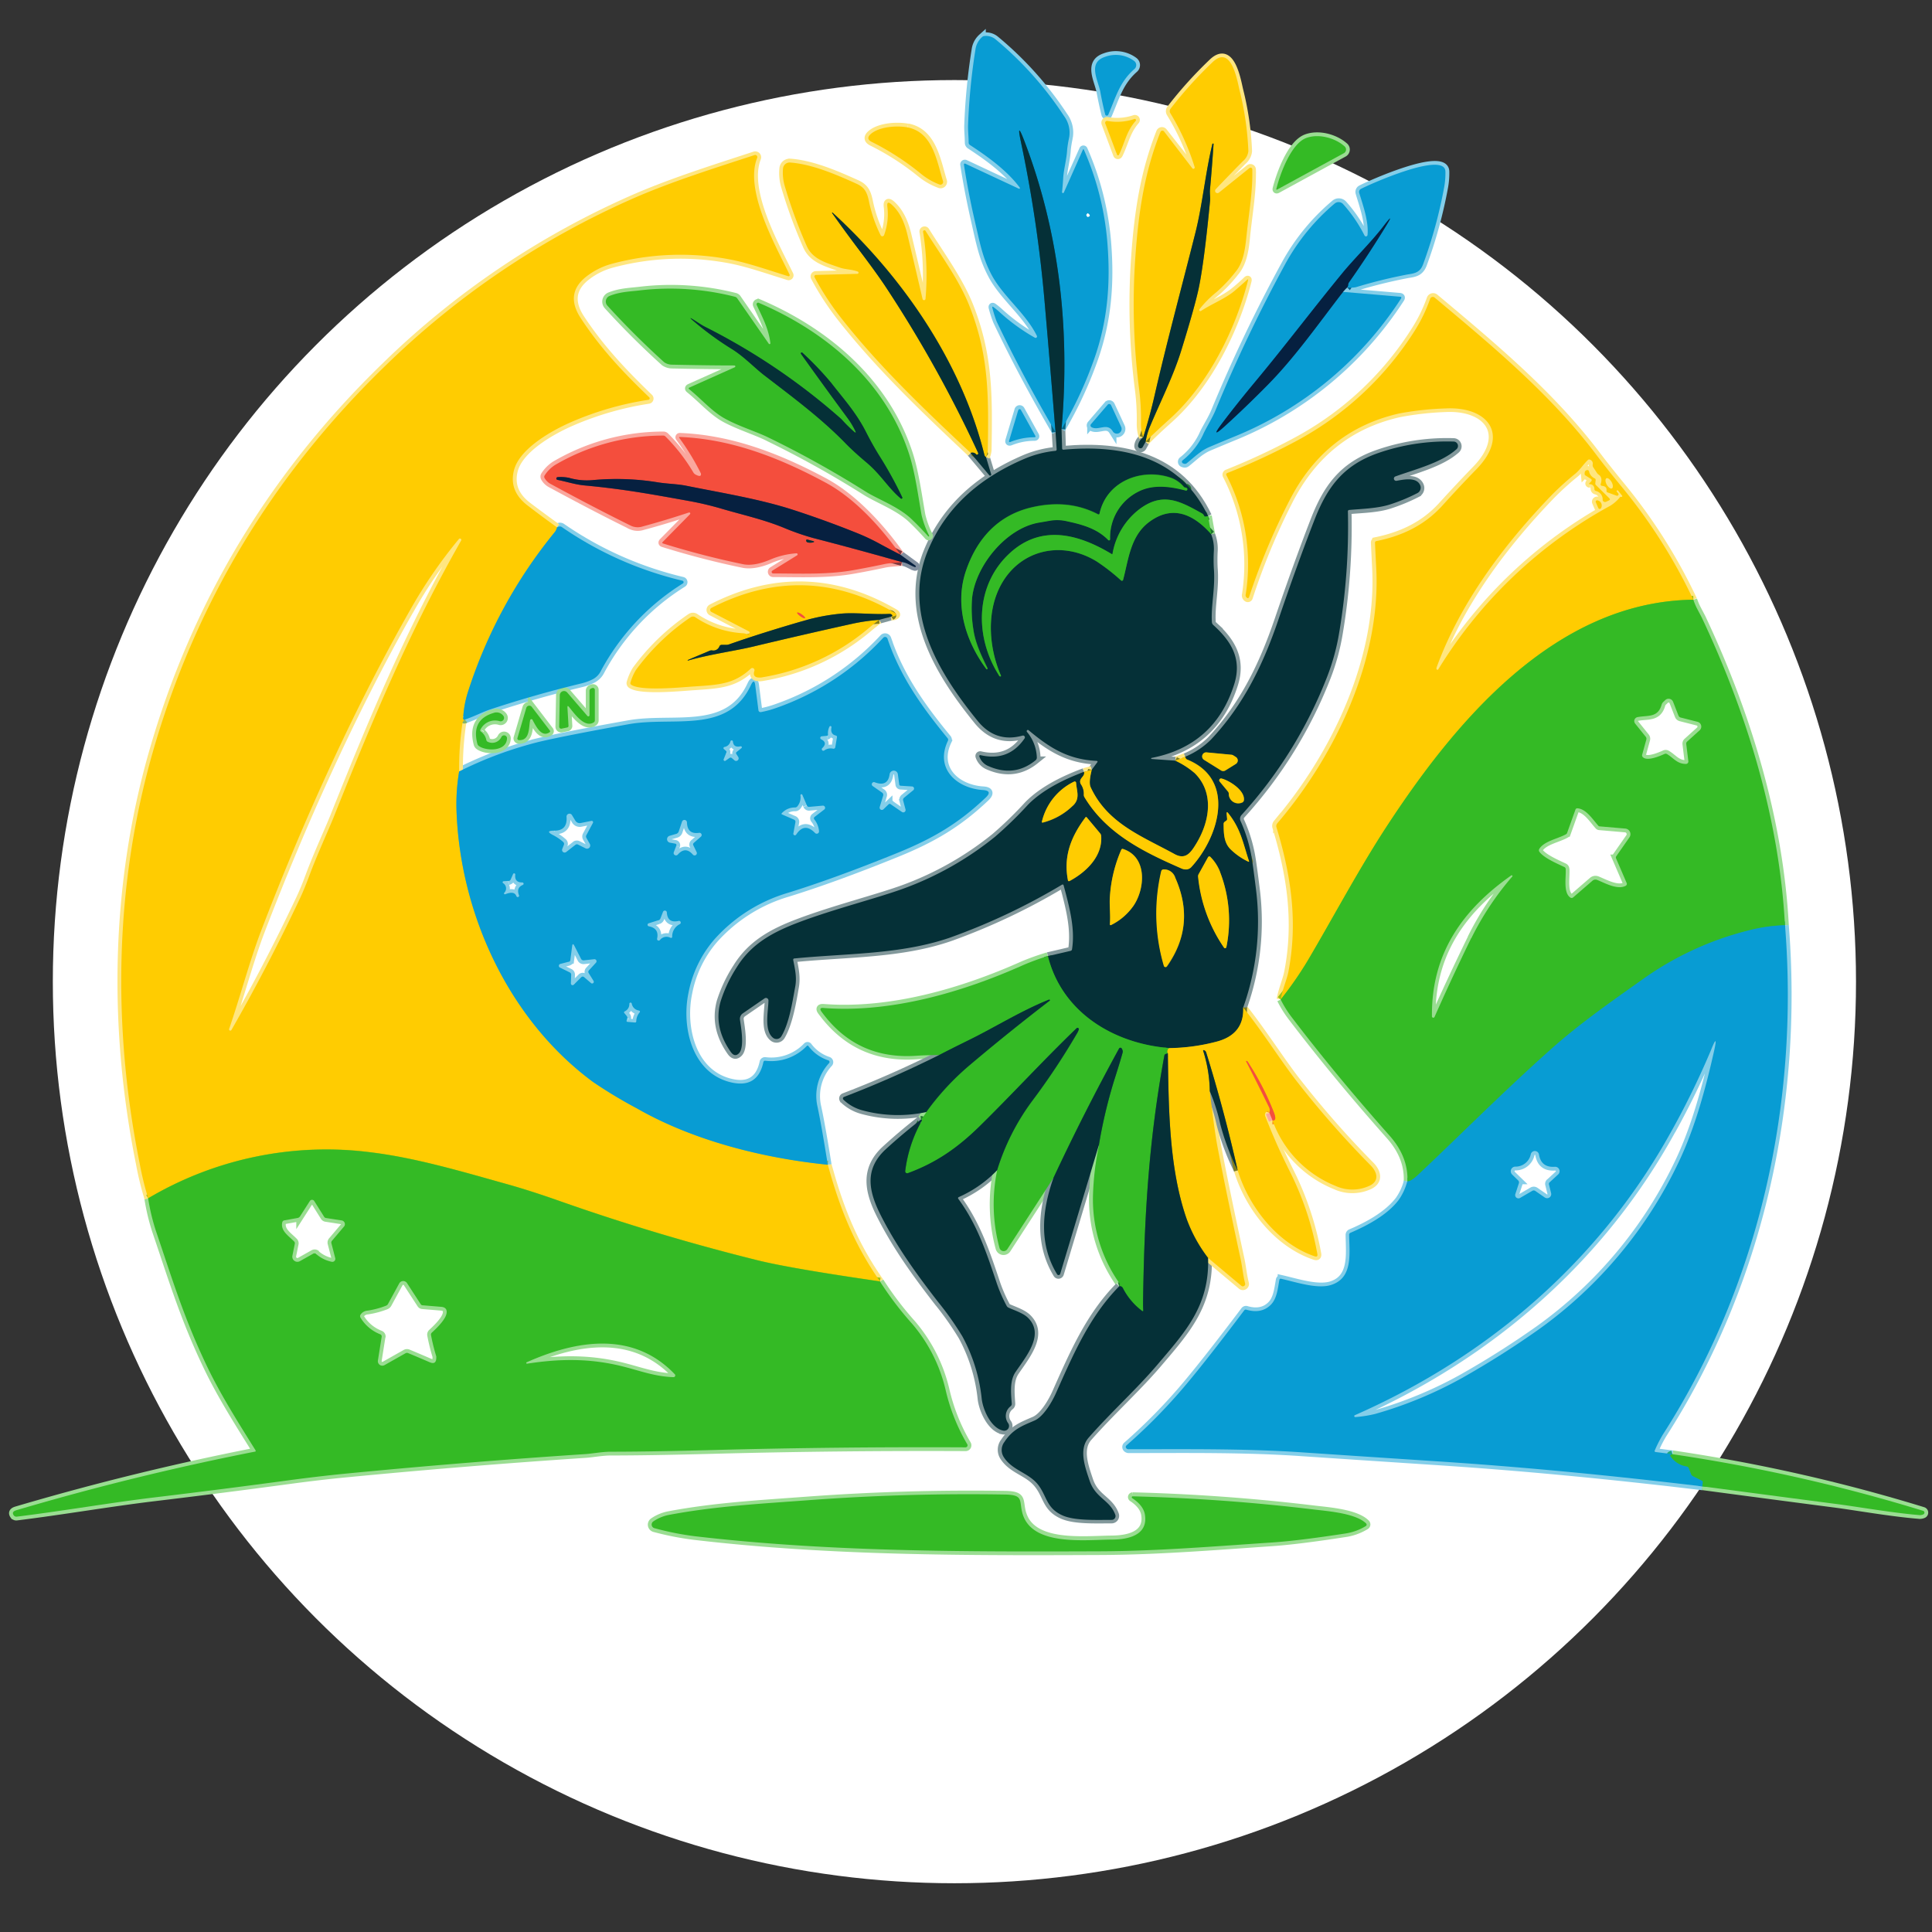 <svg id="Layer_1" data-name="Layer 1" xmlns="http://www.w3.org/2000/svg" viewBox="0 0 512 512"><rect x="0" y="0" width="512" height="512" fill="#333333" stroke="none"/><defs><style>.cls-1{fill:#fff;}.cls-10,.cls-11,.cls-12,.cls-13,.cls-14,.cls-15,.cls-16,.cls-17,.cls-2,.cls-3,.cls-4,.cls-5,.cls-6,.cls-7,.cls-8,.cls-9{fill:none;stroke-width:2px;}.cls-2{stroke:#82989b;}.cls-3{stroke:#ffe680;}.cls-4{stroke:#9add92;}.cls-5{stroke:#faa79e;}.cls-6{stroke:#84cee9;}.cls-7{stroke:#076685;}.cls-8{stroke:#1d752e;}.cls-9{stroke:#827e1c;}.cls-10{stroke:#fa8d1f;}.cls-11{stroke:#9ac313;}.cls-12{stroke:#84b46a;}.cls-13{stroke:#8390a0;}.cls-14{stroke:#075e8a;}.cls-15{stroke:#1eab7c;}.cls-16{stroke:#7d373f;}.cls-17{stroke:#7d3f3a;}.cls-18{fill:#089cd3;}.cls-19{fill:#ffcc01;}.cls-20{fill:#053037;}.cls-21{fill:#34ba25;}.cls-22{fill:#062040;}.cls-23{fill:#f44e3d;}</style></defs><circle class="cls-1" cx="252.93" cy="260.15" r="238.93"/><path class="cls-2" d="M279.72,114.53,280,119c0,.27-.1.42-.38.46a28.48,28.48,0,0,0-7.89,2c-11.41,4.85-20.54,12.27-25.59,23.82-7.35,16.82,2.58,33,12.91,45.72q4.79,5.89,11.93,3.92a.49.49,0,0,1,.53.74q-4.25,6.18-11.69,4.44a.26.26,0,0,0-.31.34,4.19,4.19,0,0,0,2.4,2.56q6.88,3,12.5-1.53a.94.94,0,0,0,.34-.77,11.08,11.08,0,0,0-2.6-6.74.34.34,0,0,1,0-.45.33.33,0,0,1,.44,0c5.63,4.71,10.43,7.72,17.94,8.11.34,0,.4.16.2.43L289.33,204"/><path class="cls-3" d="M289.33,204l-2.06.57"/><path class="cls-2" d="M287.27,204.58c-5.19,1.93-11,4.73-14.91,8.76a101.41,101.41,0,0,1-8.71,8.46,84.56,84.56,0,0,1-24.32,13.75c-7,2.53-18.26,5.37-27.51,8.85-7,2.62-12.69,5.68-16.57,11.93a37.67,37.67,0,0,0-4.28,9q-1.93,6.81,2.67,13.39c.69,1,1.4,1.13,2.14.42,1.6-1.53.57-7,.31-8.94a1.77,1.77,0,0,1,.74-1.67l5.81-4a.66.66,0,0,1,1,.55c0,2.85-1.24,8,1.24,9.94a1.49,1.49,0,0,0,2.16-.39c2-3.33,3-9.13,3.66-13,.47-2.57,0-4.7-.49-7.2-.05-.28.06-.44.34-.46,13.89-1.38,28.13-1,41.23-5.53a168.08,168.08,0,0,0,29.62-14c.24-.14.39-.08.47.19,1.64,6.13,3,11.51,2.22,16.9a.49.49,0,0,1-.4.43l-6,1.4"/><path class="cls-4" d="M277.7,253.36a66.13,66.13,0,0,0-6.54,2.32c-16.11,7.21-35.09,12.74-52.89,11.39-.94-.08-1.14.27-.58,1,6.3,8.61,14.71,12.39,25.2,11.65q2.94-.21,6-.18"/><path class="cls-2" d="M248.9,279.58q-12.6,6.29-25.22,11.11a.44.44,0,0,0-.15.74,11.48,11.48,0,0,0,4.76,2.75,35.87,35.87,0,0,0,17.13.54"/><path class="cls-4" d="M245.42,294.72l-1.38,2"/><path class="cls-2" d="M244,296.69q-4.83,3.74-9.31,7.84c-5.92,5.42-4.48,11.43-1.26,17.73,4.18,8.21,9.45,15.49,15.08,22.75a80.93,80.93,0,0,1,6.47,9.18,44.24,44.24,0,0,1,5.1,16.46c.32,2.94,2.49,7.86,5.73,8.49a1.27,1.27,0,0,0,1.31-1.94,3.24,3.24,0,0,1,.66-4.56.79.79,0,0,0,.27-.65c-.16-2.66-.56-6.06,1-8.4,3-4.41,7.62-9.93,3.38-14.28-1.26-1.29-3.48-2-5.24-2.77a1.08,1.08,0,0,1-.5-.47,40.64,40.64,0,0,1-2.57-5.85c-2.79-8.34-5.23-15.63-10.2-22.46-.18-.24-.13-.43.15-.55a32,32,0,0,0,10.07-7.06"/><path class="cls-4" d="M264.22,310.15a44.33,44.33,0,0,0,.62,20.6,1.15,1.15,0,0,0,2.07.32l12.19-18.83"/><path class="cls-2" d="M279.1,312.24c-3,8.59-3.83,17.39,1,25.41a.46.46,0,0,0,.84-.1l10.21-34"/><path class="cls-4" d="M291.18,303.58a75.54,75.54,0,0,0-1.57,13.23,38.68,38.68,0,0,0,7,23.26c.21.32.19.57-.08.76"/><path class="cls-2" d="M296.54,340.83c-7.83,7.95-12.09,17.87-16.77,28.36-.89,2-3.16,6.11-5.65,7.2-3.25,1.42-5.71,2.26-8,5.71a3.48,3.48,0,0,0-.14,4c2.27,3.51,6.42,4,9,7.19s2.18,6.37,6.69,8.3c3.24,1.38,8.94,1.12,12.91,1.12a1,1,0,0,0,.94-1.36c-1.46-4-5.26-4.34-6.83-9.1-1.11-3.36-3-8.22-.23-11.32,5.87-6.66,12.85-13,18.24-19.29,7.53-8.84,13.83-15.69,13.46-28.29"/><path class="cls-3" d="M320.2,333.39l8.78,7.36a.62.62,0,0,0,1-.62c-.55-2.13-.76-4.49-1.19-6.47q-4.46-20.66-6.24-30.35-.76-4.17-1.93-14.11"/><path class="cls-2" d="M320.62,289.2a47.67,47.67,0,0,1,2.75,8.61A63.17,63.17,0,0,0,328,310.17"/><path class="cls-3" d="M328,310.17c2.95,9.67,10.49,19.37,20.42,22.72.59.2.83,0,.72-.62a80.61,80.61,0,0,0-7.25-21.77c-2.83-5.65-4.54-9.65-6.56-14.74a1,1,0,0,1,.62-1.32c.08,0,.23.12.44.44"/><path class="cls-5" d="M336.4,294.88l.84,2.05"/><path class="cls-3" d="M337.24,296.93a29.45,29.45,0,0,0,16.7,17.31,10.75,10.75,0,0,0,8.9,0c2.74-1.22,2.22-3.59.38-5.45a252.8,252.8,0,0,1-19.65-22.39c-4-5.12-9-13-14.11-19.44"/><path class="cls-2" d="M329.46,267a67.8,67.8,0,0,0,3.4-31.3q-.84-6.81-1.28-9.19a39.23,39.23,0,0,0-2.82-8.93A1.46,1.46,0,0,1,329,216a117.78,117.78,0,0,0,22.66-36.54,58,58,0,0,0,3.21-11.77,169.57,169.57,0,0,0,2.3-32,.38.38,0,0,1,.39-.45c3.58-.31,7.38-.37,10.64-1.41a47.93,47.93,0,0,0,7.4-3.06,1.62,1.62,0,0,0,.76-2c-.93-2.38-4.49-1.57-6.32-1.25a.6.6,0,0,1-.31-1.15c5.28-1.9,12.24-3.63,16.25-7.25a1.16,1.16,0,0,0-.74-2,55.72,55.72,0,0,0-20.15,3.08c-9.27,3.22-13.51,9.11-16.91,18q-4.5,11.64-9.39,26c-4.08,12-9.21,22.61-17.87,31.86a21,21,0,0,1-6.86,4.58"/><path class="cls-3" d="M314.07,200.58l-2.61,1"/><path class="cls-2" d="M311.46,201.57l-6.23-.44a.15.15,0,0,1-.14-.13.14.14,0,0,1,.12-.15q16.77-3.27,21.89-19.53c2.11-6.7-.77-11.38-5.56-15.71a1.1,1.1,0,0,1-.35-.69c-.3-4.43.95-9.09.51-14.32a41.38,41.38,0,0,1,0-4.51,10.47,10.47,0,0,0-.71-4.52"/><path class="cls-4" d="M321,141.57l-.86-4.82"/><path class="cls-2" d="M320.14,136.75c-7.43-15.62-22.38-19-38.27-17.58-.26,0-.4-.1-.4-.36l-.15-5.08"/><path class="cls-6" d="M281.32,113.73a105.88,105.88,0,0,0,8.48-18.11c3.74-10.37,4.56-20.45,3.65-31.5a76.33,76.33,0,0,0-6.23-24.49.12.12,0,0,0-.22,0L281.9,51a.26.26,0,0,1-.29.14.26.26,0,0,1-.19-.27c.13-1.17.23-2.38.3-3.62.15-2.49.93-5,1.06-7.67a31.49,31.49,0,0,1,.53-3.19A7.4,7.4,0,0,0,282,30.78a91.73,91.73,0,0,0-18.23-20.34,4,4,0,0,0-2.89-.84,1,1,0,0,0-.64.29,5.38,5.38,0,0,0-1.7,3,165.19,165.19,0,0,0-2,20.2c-.06,1.58.15,3.17.15,4.76a.8.8,0,0,0,.35.64c4.51,2.94,9.86,6.76,13.19,11.28A.19.19,0,0,1,270,50l-14.18-6.65a.24.24,0,0,0-.35.25q1.14,7.27,2.78,14.49c1.52,6.69,2.13,10.11,4.56,14.74,3,5.73,9,10.16,12,16.16a.38.38,0,0,1-.53.49,51.56,51.56,0,0,1-9.33-6.76,19.29,19.29,0,0,0-1.61-1.33c-.33-.24-.43-.17-.32.22a31.89,31.89,0,0,0,1.17,3.56q6.79,14.27,15.6,29.34"/><path class="cls-7" d="M281.32,113.73q3.57-41.26-9.87-76.4-2.15-5.61-.9.27a350.34,350.34,0,0,1,6.32,42.88q1.44,16.58,2.85,34.05"/><path class="cls-8" d="M320.14,136.75a1.8,1.8,0,0,1-.81.14.15.15,0,0,1-.13-.09l-.14-.24a1.39,1.39,0,0,0-.51-.51c-5.79-3.24-10.36-5.75-16.51-1.15a18.82,18.82,0,0,0-7.23,11.86c0,.12-.09.15-.2.09-8.62-5.21-18.5-8-26.92-.35-9.28,8.46-9.51,22.19-3,32.44a.64.64,0,0,1,.06.12.29.29,0,0,0,.24.19c.25.05.32,0,.22-.27-3.07-7.09-3.82-16.13-.37-23.19,4.9-10,16.36-12.83,25.84-6.95a52.87,52.87,0,0,1,6.4,5,.33.33,0,0,0,.53-.16c1.43-5.36,1.92-11.62,6.91-15.34q8.18-6.09,16.45,3.24"/><path class="cls-9" d="M311.46,201.57a22.5,22.5,0,0,1,5.15,3.31c5.31,5.26,3.93,12.91.42,18.68-1.43,2.36-2.8,4.39-5.73,2.79-8.68-4.76-17.82-8.1-22.27-17.76-.37-.79-.27-2.32.3-4.58"/><path class="cls-9" d="M329.46,267q.29,7.2-7.19,9.1a51.66,51.66,0,0,1-12.21,1.68"/><path class="cls-8" d="M310.06,277.75c-14.79-1.09-28.62-9.41-32.36-24.39"/><path class="cls-9" d="M287.27,204.58c.36,1.28-1.64,1.69-.85,3.23a4.4,4.4,0,0,1,.79,2.83,1.32,1.32,0,0,0,.16.61c5.91,9.86,16.1,14.7,25.74,18.92a2.85,2.85,0,0,0,1.47.23,2,2,0,0,0,1.2-.69c7-7.7,12-23-1.14-28.39a.75.75,0,0,1-.45-.44l-.12-.3"/><path class="cls-10" d="M337.24,296.93c.79.06.93-.56.41-1.9a72.74,72.74,0,0,0-7-13.63.51.51,0,0,0-.28-.23c-.17-.06-.21,0-.13.14q3.14,6.09,6.12,12.25a1.93,1.93,0,0,1,0,1.32"/><path class="cls-9" d="M328,310.17q-3.6-15.94-8.37-31.32a.87.87,0,0,0-.54-.52c-.21-.08-.28,0-.22.2a37,37,0,0,1,1.74,10.67"/><path class="cls-9" d="M320.2,333.39a38.82,38.82,0,0,1-5.68-10.31c-4.74-13.52-4.81-29.43-5-43.93"/><path class="cls-11" d="M310.06,277.75a.88.88,0,0,0-.58,1.4"/><path class="cls-8" d="M309.48,279.15l-.53.11a.51.51,0,0,0-.38.39c-4.21,22.84-5.33,43.2-5.65,65.13,0,.75,0,1.54.05,2.35,0,.33-.1.4-.36.2a17.62,17.62,0,0,1-5-5.92,1,1,0,0,0-.4-.48.78.78,0,0,0-.64-.1"/><path class="cls-8" d="M291.18,303.58a132.07,132.07,0,0,1,4-17.15c1.12-3.5,1.88-6,2.29-7.52a1,1,0,0,0,0-.55,2.12,2.12,0,0,0-.23-.53.41.41,0,0,0-.71,0q-9.31,17-17.43,34.38"/><path class="cls-8" d="M264.22,310.15a60.77,60.77,0,0,1,9.25-18.27,184.79,184.79,0,0,0,11.95-18,4.64,4.64,0,0,0,.45-1,.34.34,0,0,0-.56-.33c-8.84,8.47-17,17.43-25.72,26-5.71,5.6-11.41,9.64-19,12.42a.53.53,0,0,1-.72-.56,35.94,35.94,0,0,1,4.2-13c.24-.46.24-.67,0-.64"/><path class="cls-8" d="M245.42,294.72a69.39,69.39,0,0,1,11.43-12.4q10.45-8.85,21.29-17.15a.16.16,0,0,0,0-.2.16.16,0,0,0-.19-.06c-7.53,3-14.2,7.27-21.25,10.73-2.69,1.32-5.31,2.63-7.84,3.94"/><path class="cls-6" d="M293.72,30.36c2-4.66,3-8.64,6.93-12.09a1.36,1.36,0,0,0-.11-2.13,8.15,8.15,0,0,0-7.73-1.06c-4.67,1.56-1.75,6.24-1.2,9.33q.56,3,1.27,5.89a.44.44,0,0,0,.84.06"/><path class="cls-2" d="M302.94,116a2.9,2.9,0,0,0-1.34,2.13.66.66,0,0,0,1.22.41l.79-1.43"/><path class="cls-3" d="M303.61,117.06c1.21-1.28,3.35-3.31,6.45-6.09,10.16-9.16,17.37-23.73,20.62-36.54.1-.41,0-.46-.3-.17-1.1,1.06-2.23,2.06-3.41,3-2.5,2-5.81,3.27-8.74,5.19a.31.31,0,0,1-.4-.06.3.3,0,0,1,0-.39,27.42,27.42,0,0,1,4.45-4.5,38,38,0,0,0,5.06-5.36c2.32-2.71,2.68-6.67,3-10,.64-6,1.63-11.41,1.49-17.22a.46.46,0,0,0-.74-.35L323,51.06a.62.62,0,0,1-.84-.06.61.61,0,0,1,0-.84q3.4-3.6,7.21-7.45a4,4,0,0,0,1.44-2.65,79.41,79.41,0,0,0-2.35-16.19c-.65-2.78-2.2-12-7.1-7.42a109.2,109.2,0,0,0-11.16,12.36,1.06,1.06,0,0,0-.07,1.2,63.72,63.72,0,0,1,6.49,14.29.35.35,0,0,1-.6.32l-7.63-9.69a.56.56,0,0,0-1,.15c-4.21,10.7-5.79,21.14-6.63,33.12a177.66,177.66,0,0,0,1,35,61.89,61.89,0,0,1,.49,9,11,11,0,0,0,.59,3.75"/><path class="cls-9" d="M303.61,117.06a17.29,17.29,0,0,1,1.29-4.39c2.82-6.65,6.13-13.19,8.21-20q3.58-11.58,4.57-16.31,1.44-6.87,3-23.05c.11-1.05-.12-2.05,0-3.21q.54-6,.94-12s0-.08-.07-.08h-.22c-1.9,7.85-2.64,16.13-4.51,23.57-3.63,14.44-7.54,28.79-10.86,43.3q-1.28,5.57-3,11"/><path class="cls-3" d="M296.53,41c1.59-3.24,2-6.17,4.46-9a.32.32,0,0,0-.33-.52,14.39,14.39,0,0,1-7.19.53.51.51,0,0,0-.57.68L296,41a.28.28,0,0,0,.51,0"/><path class="cls-3" d="M240.48,33.76c-2.77-.53-7.42-.21-9.66,1.71-1,.87-.93,1.62.27,2.22A69.28,69.28,0,0,1,244,46a17.5,17.5,0,0,0,5,2.85.72.72,0,0,0,.95-.89c-1.67-5.37-2.72-13-9.43-14.24"/><path class="cls-4" d="M356.34,38.8c-2.57-2.31-7-3.46-10.25-2.2-4,1.58-6.85,9.53-7.83,13.39q-.11.42.27.21l17.59-9.59a1.11,1.11,0,0,0,.22-1.81"/><path class="cls-4" d="M39.26,317.58a54.78,54.78,0,0,0,2.29,9.31c4.12,12.13,7.31,22.76,13.54,35.67,3.58,7.42,8.15,14.59,12.6,21.74.14.23.09.36-.18.41Q35.56,391,4.33,400.22c-.93.28-1.16.73-.7,1.37a.85.85,0,0,0,.78.34C16.73,400.41,29,398.26,41,396.82s23.86-2.95,35.78-4.56q8-1.08,14.81-1.73,31.73-3.07,63.52-5.18c2-.13,4.48-.63,6.74-.63q10.28,0,26.81-.44,33.27-.88,67.23-.72a.54.54,0,0,0,.47-.81,50.88,50.88,0,0,1-5.78-14.56,41.48,41.48,0,0,0-8.85-17.39,87,87,0,0,1-8.51-11.2"/><path class="cls-3" d="M233.2,339.6c-7-10-10.69-19.49-13.83-30.93"/><path class="cls-6" d="M219.37,308.67q-1.65-10.37-2.73-15.33a12.8,12.8,0,0,1,3.08-11.57.45.45,0,0,0-.2-.71,10.83,10.83,0,0,1-5.32-3.83.26.26,0,0,0-.39,0,13,13,0,0,1-11,3.93.44.44,0,0,0-.52.38q-1.58,7.26-9.11,5.21c-9.92-2.71-12.59-14.7-10.74-23.56A30.35,30.35,0,0,1,189.27,249a42,42,0,0,1,19.51-12.34q12.41-3.84,28.81-10.49c9.76-3.95,16.5-8,23.63-14.76,1.3-1.23,1-1.9-.73-2-7-.46-12.81-5.68-9.28-13.05a.67.67,0,0,0-.08-.68c-6.7-8.14-12.57-16.32-15.94-26.4a.67.67,0,0,0-1.11-.24,70,70,0,0,1-28.34,18.53,26.43,26.43,0,0,1-4.08,1.11.57.57,0,0,1-.67-.49l-.83-6.51c-.18-1.38-.56-1.43-1.15-.17-6.09,13.17-20.58,8.24-32.46,10.39q-16.8,3-23.76,4.68a102.61,102.61,0,0,0-21.11,7.83"/><path class="cls-3" d="M121.68,204.4a80,80,0,0,1,.87-12.71,1.46,1.46,0,0,1,.65-1"/><path class="cls-6" d="M123.2,190.69c2.34-.76,4.65-2,6.77-2.7q11.85-3.93,24-6.85a13.81,13.81,0,0,0,3.26-1.2,4.9,4.9,0,0,0,2-2.11A61.71,61.71,0,0,1,181,154.62a.4.4,0,0,0-.12-.73,94.51,94.51,0,0,1-31.94-14.2.91.91,0,0,0-.73-.15,1.26,1.26,0,0,0-.56.22"/><path class="cls-3" d="M147.62,139.76c-2.59-1.88-5.15-3.75-7.67-5.66q-5.12-3.87-3.73-9.4c1.47-5.86,10.37-10.72,15.35-12.87a82.54,82.54,0,0,1,20.3-5.83.38.38,0,0,0,.21-.65c-6.71-6.48-12.85-12.91-18.17-21q-4.31-6.58,1.64-11.12a19,19,0,0,1,6.81-3.32,69.9,69.9,0,0,1,31.63-1c4.52.9,9.95,2.81,14.93,4.34a.3.3,0,0,0,.35-.42c-3.75-7.74-12-22.28-8.6-30.93a.56.56,0,0,0-.7-.75c-10.76,3.52-22,7.06-31.95,11.4a221.83,221.83,0,0,0-65.86,44.4Q57.27,140.4,40.39,199.66C30.4,234.8,29.73,272,37,308.25a83.84,83.84,0,0,0,2.27,9.33"/><path class="cls-12" d="M147.62,139.76a3.74,3.74,0,0,1-.5,1.13,129.38,129.38,0,0,0-23.06,42.34,27.33,27.33,0,0,0-1.31,7.06.53.53,0,0,0,.07.31.25.25,0,0,0,.38.09"/><path class="cls-12" d="M121.68,204.4a52.23,52.23,0,0,0-.71,10.09c.87,27.43,13.76,55.66,36.2,72.21a123.85,123.85,0,0,0,11.62,7c15,8.57,33.48,13.2,50.58,14.93"/><path class="cls-11" d="M233.2,339.6q-23.79-3.45-32.46-5.61-26.72-6.63-52.65-15.77-7.72-2.73-14.11-4.5c-11.67-3.25-23.73-6.83-35.33-8.28a92.55,92.55,0,0,0-59.39,12.14"/><path class="cls-2" d="M257.22,120.05l4.95,5.9a.29.29,0,0,0,.5-.27l-1.37-4.54"/><path class="cls-3" d="M261.3,121.14a6.7,6.7,0,0,0,.47-1.78C262.05,104.28,262,94,257,81.2c-2.7-6.85-7.59-13.5-11.66-20a.36.36,0,0,0-.67.25,72.47,72.47,0,0,1,.64,17.72.39.39,0,0,1-.37.36.4.4,0,0,1-.41-.3q-2.07-8.91-4-17c-.76-3.19-2-6.05-4.21-8.05-.89-.8-1.27-.59-1.12.59a15.94,15.94,0,0,1-.88,7.54.5.5,0,0,1-.91,0,36.37,36.37,0,0,1-3.07-8.89c-.5-2.44-1.12-3.77-3.29-4.74-5.3-2.4-11.82-5.22-17.65-5.63a1.75,1.75,0,0,0-1.85,1.56A12.42,12.42,0,0,0,208,49.4a129.55,129.55,0,0,0,5.8,15.81c1.53,3.45,5,4.39,8.91,5.75,1.29.44,3.12.44,4.6,1a.31.31,0,0,1-.1.6l-11,.29a.41.41,0,0,0-.35.61A73.22,73.22,0,0,0,223,84.38c10.15,12.89,22.33,24.45,34.25,35.67"/><path class="cls-9" d="M261.3,121.14a1,1,0,0,1-.41-.56c-6.08-24.63-21.7-47.29-40.24-64.24a.09.09,0,0,0-.12,0,.08.08,0,0,0,0,.12q3.48,4.92,7.12,9.74,4.61,6.08,7.06,9.78A334.77,334.77,0,0,1,259.22,120a.33.33,0,0,1-.52.38,1.3,1.3,0,0,0-1.48-.37"/><path class="cls-13" d="M355.87,77.35,357,76.17"/><path class="cls-6" d="M357,76.17a6.87,6.87,0,0,0,2.4-.11,131.09,131.09,0,0,1,13.78-3.39c2-.28,3.25-.64,4-2.71a124,124,0,0,0,5.58-20.41,20.71,20.71,0,0,0,.32-4.09c-.13-5.59-20.4,3.54-22.41,4.61a.91.91,0,0,0-.43,1.06c1,3.36,2.54,7.57,2.2,11.12a.42.42,0,0,1-.8.15A38.56,38.56,0,0,0,356,54.1a1.62,1.62,0,0,0-2.25-.16A56.3,56.3,0,0,0,340.59,70,398.93,398.93,0,0,0,322,108.88c-.81,2-2,3.81-3,5.78a18.81,18.81,0,0,1-5.66,7.34.47.47,0,0,0,.16.82l.23.07a.75.75,0,0,0,.72-.14c2-1.58,3.61-3.28,6-4.29q3.12-1.32,6.25-2.61a95.24,95.24,0,0,0,44.5-36.69c.21-.32.12-.49-.26-.53l-15.11-1.28"/><path class="cls-14" d="M357,76.17a.93.93,0,0,0,.28-.67,1.37,1.37,0,0,1,.26-.72q5-7.09,9.53-14.49,2.85-4.6-.45-.31c-3.23,4.21-7.68,8.52-10.9,12.45-7.73,9.41-15,19-22.85,28.49q-5.07,6.08-8.9,11.16-3.49,4.61.79.71,5.67-5.17,11.17-10.76c7.26-7.36,13.52-16.32,20-24.68"/><path class="cls-4" d="M203.48,115.87a268,268,0,0,1,25.94,14.43c3.14,2,8.7,4,12.16,7.29q2.28,2.17,4.41,4.57a.14.14,0,0,0,.19,0,.16.16,0,0,0,.06-.19,24.29,24.29,0,0,1-2-5.43c-.95-5.39-1.76-11.46-3.33-16.27-6.21-19.12-22-32.41-39.82-40a.42.42,0,0,0-.55.56c1.57,3.37,3.19,6.37,3.63,10.14a.23.23,0,0,1-.41.16L195.39,79a1,1,0,0,0-.55-.37A69.33,69.33,0,0,0,169.5,77c-2.64.3-5.25.38-7.9,1.45A1.61,1.61,0,0,0,161,81q7.05,7.77,15.05,15a3.67,3.67,0,0,0,2,.65c5.35.11,10.89.19,16.61.21a.25.25,0,0,1,.1.48l-12,5.37c-.27.13-.29.28-.06.46,3.18,2.55,6,5.85,9.34,7.71,3.66,2,8.27,3.4,11.48,5"/><path class="cls-4" d="M339.41,264.88a29.62,29.62,0,0,0,3.07,4.88q11.7,15.35,25.81,31.22,5,5.63,4.71,12.13"/><path class="cls-6" d="M373,313.11a15,15,0,0,1-2.33,5c-3,3.85-8.06,6.64-12.71,8.61a.58.58,0,0,0-.36.56c.06,5.06,1,11.6-5,13.33-3.6,1-9-.79-13-1.7a.36.36,0,0,0-.49.33c-.42,2.29-.64,4.91-2.25,6.55s-3.8,2.09-6.47,1.32a.51.51,0,0,0-.62.21q-9.33,12.39-15.18,19.39a147.91,147.91,0,0,1-16,16.36.53.53,0,0,0-.13.62.76.76,0,0,0,.77.39c15.13,0,30.35-.23,45.46.8q12.06.82,36.16,2.4,33.06,2.16,70.36,6.65"/><path class="cls-4" d="M451.14,393.89q17.46,2.34,34.94,4.61c5.85.76,14.83,2.38,22.36,3a2.23,2.23,0,0,0,1.3-.19.51.51,0,0,0-.1-.93,448.86,448.86,0,0,0-66.4-15"/><path class="cls-6" d="M443.24,385.38l-4.48-.57c-.26,0-.34-.17-.23-.41a35.25,35.25,0,0,1,2.13-4.2c25.63-39.92,36.15-87.91,32.39-135"/><path class="cls-4" d="M473.05,245.19c-1.48-28-10.1-56.19-22-81.44-.06-.13-.47-.91-1.23-2.35a16.45,16.45,0,0,1-1.05-2.47"/><path class="cls-3" d="M448.75,158.93A143.79,143.79,0,0,0,430,129.18q-3.93-4.79-6.83-8.61c-12.07-16-27.61-28.91-42.89-41.71a.75.75,0,0,0-1.19.33,40.86,40.86,0,0,1-4.17,8.48A84.26,84.26,0,0,1,343.3,117a172.31,172.31,0,0,1-18.08,8.42.4.4,0,0,0-.21.55,51.47,51.47,0,0,1,5.13,31.56.85.85,0,0,0,.39,1,.34.34,0,0,0,.47-.19,176.37,176.37,0,0,1,10.61-25.61q9.52-18.69,29.13-23.14A79.79,79.79,0,0,1,383,108.2c11.2-.58,17.14,6.87,8.17,16.13q-4.56,4.71-9,9.6c-4.76,5.25-10.63,8-17.49,9.42a.43.43,0,0,0-.38.48q.11,2.26.34,6.94c1.19,24.14-10.86,49.39-26.25,67.4a1.11,1.11,0,0,0-.21,1c3.89,12.78,5.73,25.2,3.14,38.48-.41,2.08-1.52,4.56-2,7.19"/><path class="cls-11" d="M448.75,158.93c-37.08.46-63.65,33-81.57,60.58-7.23,11.13-14.27,24.35-20.57,35a94.55,94.55,0,0,1-7.2,10.37"/><path class="cls-15" d="M473.05,245.19a43.94,43.94,0,0,0-10.12,1.54,82.8,82.8,0,0,0-27.05,12.47c-8.48,6-16.92,11.87-24.68,18.77-12.58,11.18-25.1,23.79-35.37,33.42-1.21,1.14-2.15,1.71-2.83,1.72"/><path class="cls-15" d="M443.24,385.38l-.38.14c-.23.09-.28.23-.14.43a6.34,6.34,0,0,0,4.29,2.69.73.73,0,0,1,.54.44l.61,1.58a1,1,0,0,0,.5.55l2.33,1.17a.47.47,0,0,1,.28.54l-.13,1"/><path class="cls-6" d="M289.24,113.19c1.81,1.07,4.15-1.28,5.63,1.07a1.26,1.26,0,0,0,2.22-1.2l-2.64-5.67a.54.54,0,0,0-.91-.13l-4.42,5.15a.52.52,0,0,0,.12.78"/><path class="cls-6" d="M269.83,108.71l-2.39,8c-.11.37,0,.48.36.34a17,17,0,0,1,6.31-1.23c.31,0,.39-.14.24-.41l-3.78-6.82a.4.4,0,0,0-.74.09"/><path class="cls-13" d="M239,148.93c1.45.2,2.16.9,3.44,1.33a.21.21,0,0,0,.25-.1.22.22,0,0,0-.06-.26l-4-2.92"/><path class="cls-5" d="M238.63,147c-5.15-7.24-12.19-15-20-19.26-11.83-6.36-24.67-11.48-38.49-12a.14.14,0,0,0-.12.22,65.79,65.79,0,0,1,5.66,9.27.76.76,0,0,1,.11.43c0,.58-.54.59-1.52,0a1.44,1.44,0,0,1-.49-.49,48,48,0,0,0-7.42-9.57.78.78,0,0,0-.59-.23A56.76,56.76,0,0,0,147,123.24a9.24,9.24,0,0,0-2.65,2.69.65.65,0,0,0-.05.68,4,4,0,0,0,1.69,1.64q11.88,6.45,21.35,11.1a4.26,4.26,0,0,0,3,.12q6.19-1.65,12.22-3.69a.28.28,0,0,1,.29.46l-7.23,7.35c-.18.19-.15.32.1.4q10.59,3.3,21.19,5.49c2.28.47,5-.26,7.17-1.2a21.53,21.53,0,0,1,7-1.69.29.29,0,0,1,.17.53l-6.57,4.07a.4.4,0,0,0,.21.74c7,0,14.2.36,21.06-.84q4.28-.75,8.52-1.66c1.44-.3,3-.27,4.54-.5"/><path class="cls-16" d="M238.63,147q-2.76-1.38-5.41-2.83a56.94,56.94,0,0,0-5.51-2.65q-8.58-3.48-17.38-6.34c-8.9-2.9-18.84-4.5-28.38-6.42-2.38-.49-5.09-.51-7.63-.92a67.79,67.79,0,0,0-17.13-.6,17,17,0,0,1-6.38-.59,10.78,10.78,0,0,0-3-.19.36.36,0,0,0-.36.32.36.36,0,0,0,.28.4c2.43.47,4.67,1.24,7.11,1.47,9.9.93,16.38,2.07,27.92,4.16a83.94,83.94,0,0,1,8.63,2.06c5.54,1.61,10.86,2.76,16.32,5a65.17,65.17,0,0,0,7.76,2.71q11.79,3.06,23.54,6.39"/><path class="cls-2" d="M233,164.27l3.21-.88"/><path class="cls-3" d="M236.19,163.39c.49,0,.76-.06.82-.08.69-.26.72-.57.07-.94q-23.87-13.89-48.52-1.27a.6.6,0,0,0,0,1.07l9.91,5.14a.37.37,0,0,1-.05.69,1,1,0,0,1-.64,0,4,4,0,0,0-.76-.18,25,25,0,0,1-12.76-4.25,1.12,1.12,0,0,0-1.25,0,59,59,0,0,0-14.51,14,13.82,13.82,0,0,0-1.42,3.28.49.49,0,0,0,.2.61c2.53,1.74,13.31.67,16.43.46,6.78-.45,10.8-.59,15.26-4.75a.58.58,0,0,1,.94.61c-.31.9-.1,1.46.61,1.68a3.66,3.66,0,0,0,1.62,0,58.13,58.13,0,0,0,27.79-12.77c1.58-1.32,2.6-2.12,3.06-2.42"/><path class="cls-9" d="M236.19,163.39c.23-.14.34-.23.32-.26a.82.82,0,0,0-.76-.44c-4.27.22-9-.38-12.6-.08a52.88,52.88,0,0,0-10,1.87q-11.15,3.21-19.88,6.28a2.18,2.18,0,0,1-.84.14h-1.17a.63.63,0,0,0-.59.39,1.7,1.7,0,0,1-1.94,1.08,1.39,1.39,0,0,0-.75.13c-.56.27-5.73,2.41-5.73,2.46s0,.12.13.09c5.72-1.64,12.31-2.52,17.3-3.71q13-3.14,26.07-6a48.76,48.76,0,0,1,7.25-1.06"/><path class="cls-4" d="M150.81,187.36c1.63,2,4.17,5.56,6.53,4.09a.62.62,0,0,0,.31-.56l0-8.06a.52.52,0,0,0-.72-.48l-.25.1a.66.66,0,0,0-.44.66l0,6.43a.32.32,0,0,1-.55.21l-5.33-6.19a1.12,1.12,0,0,0-2,.72l-.16,8.29a.53.53,0,0,0,.64.53l1.46-.31a.42.42,0,0,0,.37-.48l-.28-4.78c0-.5.12-.55.43-.17"/><path class="cls-4" d="M141.09,190.73c.78,1.31,2.27,4.82,4.5,3.31a.31.31,0,0,0,.08-.51l-4.76-6.23a.83.83,0,0,0-1.46.27l-2.35,8a.42.42,0,0,0,.38.53c3,.15,2.6-3.37,3-5.31a.33.33,0,0,1,.59-.1"/><path class="cls-4" d="M127.34,193.33a4.29,4.29,0,0,1,5.14-2.18.91.91,0,0,0,.9-1.46,2.24,2.24,0,0,0-2.55-.75c-4,1.16-5.44,3.89-4.32,8.18a1,1,0,0,0,.4.59c1.91,1.38,7.3,1.49,7.45-2a.78.78,0,0,0-1.47-.41,2.69,2.69,0,0,1-3.57,1.32.68.68,0,0,1-.44-.5,3.63,3.63,0,0,0-1.42-2.23.38.38,0,0,1-.12-.55"/><path class="cls-4" d="M271,401.2c-1.05-3.51.39-5-4.56-5.1q-26.49-.41-52.9,1.55c-12.27.91-24.17,1.56-36.3,3.85a11,11,0,0,0-4.13,1.73,1,1,0,0,0,.38,1.8,76.74,76.74,0,0,0,10.57,2.06c35.74,4.19,71.71,4.16,107.63,4,15.08-.06,30.25-1.3,45.29-2.33q7-.48,19.38-2.4a14.52,14.52,0,0,0,5.6-2,.44.44,0,0,0,.08-.68c-2.67-2.72-10-3.25-13.71-3.69q-24-2.9-48.16-3.51a.26.26,0,0,0-.14.47c1.61,1.05,3.14,2.55,3.41,4.53.76,5.3-4.45,6.42-8.77,6.46-7.35.07-21.1,1.76-23.67-6.8"/><path class="cls-6" d="M287.86,57l.16.3a.31.31,0,0,0,.45.17c.37-.16.44-.36.23-.61s-.43-.41-.55-.3-.34.35-.29.44"/><path class="cls-8" d="M313.77,129a7.94,7.94,0,0,0-3.43-2.43c-7.67-2.65-17,.81-18.92,9.44q-.09.39-.45.21-7.92-4.11-17.7-1.78c-8.94,2.14-14.42,8.44-17.26,16.78-3.06,9-.15,18.58,5.39,26a.19.19,0,0,0,.24.06.2.2,0,0,0,.08-.25c-1.61-3.31-3.23-6.61-3.75-10.27a34.7,34.7,0,0,1-.33-8.38c.91-8.47,8.88-18.31,17.51-19.91l3.12-.54a11.33,11.33,0,0,1,4.46.13c4.07.93,8,2,11,5a.28.28,0,0,0,.48-.21,13.59,13.59,0,0,1,7.62-12.69c3.87-1.93,8.35-1.3,12.42-.23a.34.34,0,0,0,.41-.19.36.36,0,0,0-.13-.43.88.88,0,0,0-.31-.15.66.66,0,0,1-.42-.25"/><path class="cls-3" d="M108.55,161.9c-15,26.42-28.56,56.54-39.36,84.79-3,7.84-5.48,17.29-8.47,26a.35.35,0,0,0,.18.41.34.34,0,0,0,.43-.14Q71,256.08,79.46,238.16,80.62,235.72,82,232c1.92-5.21,5-11.9,6.42-15.42,10.85-27.17,20.4-49.81,33.79-73.33a.37.37,0,0,0-.11-.47.36.36,0,0,0-.48.06,128.09,128.09,0,0,0-13.06,19.07"/><path class="cls-8" d="M226.37,114.48A37.93,37.93,0,0,1,223,111.1a169.23,169.23,0,0,0-36.08-24.46c-1-.52-2-1.22-2.94-1.8q-1.85-1.17-.18.23a82,82,0,0,0,10.38,7.56c3.09,2,5.89,4.91,8.27,6.74,7.54,5.82,15.11,11.37,21.75,18.22,1.46,1.49,3.23,3.1,5.32,4.86,4,3.31,5.83,6.8,9.21,9.65a.25.25,0,0,0,.39-.3,103.16,103.16,0,0,0-6-10.9c-1.25-2-2.45-4.13-3.61-6.42-2.63-5.18-6-8.82-9.26-13.06a83.76,83.76,0,0,0-7.58-7.93.24.24,0,0,0-.37.31q6.1,8.57,12.29,16.94a21.17,21.17,0,0,1,2.1,3.48c.21.47.12.55-.3.26"/><path class="cls-3" d="M429.48,131.67h.26a.19.19,0,0,0,.14-.31L428.79,130a.23.23,0,0,0-.31,0,.2.2,0,0,0,0,.29l.37.46a.39.39,0,0,1-.44.61l-2.35-.85a.45.45,0,0,1-.32-.53c.1-.74-.31-1.15-1.24-1.23a.36.36,0,0,1-.3-.48q.58-1.73-.54-2.49a1.61,1.61,0,0,1-.45-.45l-1-1.53a1,1,0,0,1-.13-.66,1.11,1.11,0,0,0-.71-1.32.49.49,0,0,0-.58.1c-1.2,1.14-2.09,2.6-3.29,3.59a77.09,77.09,0,0,0-6.23,5.63c-12.57,13-24.32,28.58-30.56,45.75a.74.74,0,0,0,0,.46.26.26,0,0,0,.47,0A122.12,122.12,0,0,1,426.79,134a10.45,10.45,0,0,0,2.51-2.22.25.25,0,0,1,.18-.08"/><path class="cls-3" d="M427.18,129.44c.36-.2.31-1-.09-1.69s-1-1.19-1.37-1-.32,1,.09,1.7,1,1.18,1.37,1"/><path class="cls-17" d="M215.47,143.42,214,143a.25.25,0,0,0-.33.26.5.5,0,0,0,.35.44,2.76,2.76,0,0,0,1.48,0c.37-.11.37-.21,0-.31"/><path class="cls-9" d="M319.8,199.39a1.07,1.07,0,0,0-.67,2l4.47,2.79a1.07,1.07,0,0,0,1.13,0l2.79-1.74a1.08,1.08,0,0,0,0-1.82l-.69-.44a1.14,1.14,0,0,0-.47-.16l-6.56-.62"/><path class="cls-9" d="M325.64,210.35a2.52,2.52,0,0,0,3.53,2.31.77.77,0,0,0,.48-.62c.31-2.63-3.92-5.26-5.95-5.74a.49.49,0,0,0-.49.78l2.24,2.7a.85.85,0,0,1,.19.57"/><path class="cls-9" d="M284.4,213.43c1.9-1.86.92-3.82.78-6a.37.37,0,0,0-.54-.31,15.79,15.79,0,0,0-8.53,10.56q-.11.36.27.27a17.5,17.5,0,0,0,8-4.52"/><path class="cls-9" d="M325,217.49l-.42.3a.68.68,0,0,0-.29.6c0,2.41,0,5,1.89,6.75a17.4,17.4,0,0,0,4.6,3.2c.23.11.3,0,.21-.19-1.59-4.77-2.14-8.46-5.5-12.65-.31-.38-.44-.32-.4.17l.12,1.35a.48.48,0,0,1-.21.47"/><path class="cls-9" d="M287.61,216.66c-3.73,5-5.84,10.18-4.62,16.56.05.29.21.37.48.23,4.41-2.37,8.74-6.55,8.34-11.94a1.24,1.24,0,0,0-.27-.66l-3.51-4.2c-.14-.18-.28-.18-.42,0"/><path class="cls-9" d="M300.33,240.11c3.11-4.48,3.83-13-2.69-15.12a.37.37,0,0,0-.51.24,37,37,0,0,0-3,12.44c-.14,2.12.22,4.75,0,7.21,0,.29.1.38.36.24a15.7,15.7,0,0,0,5.84-5"/><path class="cls-9" d="M323.29,231a11.58,11.58,0,0,0-2.56-3.94.37.37,0,0,0-.59.08l-2.5,4.51a1.15,1.15,0,0,0-.14.7,40.13,40.13,0,0,0,6.86,18.77A.35.35,0,0,0,325,251a35.54,35.54,0,0,0-1.71-20"/><path class="cls-9" d="M311.37,232.42a3.08,3.08,0,0,0-3-2,.64.64,0,0,0-.61.49,49.06,49.06,0,0,0,.7,25.06.44.44,0,0,0,.79.14q7.88-11.08,2.16-23.67"/><path class="cls-3" d="M426.47,132l-3.53-3.48a.55.55,0,0,1-.17-.5l.09-.85a.42.42,0,0,0-.25-.46,2.64,2.64,0,0,1-1.49-1.81.45.45,0,0,0-.62-.37c-.43.1-.61.47-.55,1.11a.3.3,0,0,0,.13.23l1.57,1a.39.39,0,0,1,.06.59l-.49.51c-.15.16-.12.26.11.28a1.18,1.18,0,0,1,1.2,1.27.53.53,0,0,0,.44.53,2.29,2.29,0,0,1,1.75,2.32.63.63,0,0,0,.89.54l.76-.35c.32-.15.36-.35.1-.6"/><path class="cls-3" d="M422.91,133.1l.65,1.52a.41.41,0,0,0,.76,0,1.39,1.39,0,0,0-.94-2,.37.37,0,0,0-.47.49"/><path class="cls-10" d="M213.35,163.81c.09-.13-.3-.56-.87-1s-1.12-.61-1.21-.47.29.56.87,1,1.12.62,1.21.48"/><path class="cls-4" d="M440.34,186.77c-1,3.48-3.58,2.75-6.37,3.27a1.07,1.07,0,0,0-.64,1.72l2.82,3.51a.81.81,0,0,1,.15.7L435.19,200a.66.66,0,0,0,.15.62c1.14,1.25,4.69-.33,5.75-.8a.68.68,0,0,1,.65,0c1.82,1.07,2.65,2.61,5.06,2.63a.64.64,0,0,0,.63-.71l-.56-4.59a.7.7,0,0,1,.24-.62l3.32-3a1.31,1.31,0,0,0-.57-2.24l-4.48-1.14a.83.83,0,0,1-.56-.49L443.39,186a1.28,1.28,0,0,0-2.09-.46l-.54.51a1.63,1.63,0,0,0-.42.7"/><path class="cls-4" d="M414.92,230.27c.14,2.26-.68,6.23,1.2,7.57a.62.62,0,0,0,.76,0l5.14-4.44a1.21,1.21,0,0,1,1.25-.21c2,.8,5.42,2.75,7.58,1.54a.58.58,0,0,0,.24-.71l-2.82-6.55a.59.59,0,0,1,.06-.56l3.49-5a1.49,1.49,0,0,0-1.09-2.33l-6.87-.59a.37.37,0,0,1-.24-.12c-1.32-1.4-3.15-4.48-5.57-4.66a.5.5,0,0,0-.55.37l-2.21,6.18a.58.58,0,0,1-.25.3c-2,1.18-5.83,1.81-7.11,3.91a.67.67,0,0,0,0,.72c1.14,1.66,4.77,3.19,6.59,4.06a.61.61,0,0,1,.38.57"/><path class="cls-4" d="M389.88,248.63a77.18,77.18,0,0,1,10.83-16.32.2.2,0,0,0-.27-.3c-13.07,9.19-21.19,20.89-21,37.36a.36.36,0,0,0,.68.14q4.79-10.65,9.79-20.88"/><path class="cls-6" d="M219.12,195l-1.37.13a.42.42,0,0,0-.15.79c1.22.6,1.31,1.39.29,2.36a.4.4,0,0,0,0,.54.39.39,0,0,0,.53.07,2.92,2.92,0,0,1,2.37-.48.47.47,0,0,0,.57-.38l.44-2.63a.38.38,0,0,0-.32-.48c-1-.24-1.37-1-1.13-2.18a.28.28,0,0,0-.18-.31.28.28,0,0,0-.35.14,3.77,3.77,0,0,0-.39,2.09.31.31,0,0,1-.28.34"/><path class="cls-6" d="M192.46,199.52l-.68,1.69a.33.33,0,0,0,.5.39l1-.71a.54.54,0,0,1,.66,0l.69.6a.66.66,0,0,0,.88,0,.68.68,0,0,0,.13-.88l-.51-.8a.38.38,0,0,1,.09-.53l1.25-1a.28.28,0,0,0-.24-.5c-1.23.28-1.91-.16-2-1.31a.34.34,0,0,0-.66,0,1.92,1.92,0,0,1-1.58,1.48.32.32,0,0,0-.15.56l.54.46a.42.42,0,0,1,.13.53"/><path class="cls-6" d="M236.11,213.18l2.91,2a.62.62,0,0,0,.95-.68l-.63-2.37a.69.69,0,0,1,.23-.71l2.45-2a.56.56,0,0,0-.31-1l-3-.19a.39.39,0,0,1-.41-.39l-.35-2.61a1.09,1.09,0,0,0-1.08-1,1.12,1.12,0,0,0-1.12,1q-.48,3.38-3.95,2.08a.55.55,0,0,0-.7.27.56.56,0,0,0,.17.73l2.51,1.75a.71.71,0,0,1,.27.78l-.91,3a.6.6,0,0,0,1,.61l1.37-1.32a.42.42,0,0,1,.6,0"/><path class="cls-6" d="M213.82,213.41l-1.19-2.77a.26.26,0,0,0-.31-.15.27.27,0,0,0-.2.29,3.71,3.71,0,0,1-.8,2.9.78.78,0,0,1-.64.31,4.57,4.57,0,0,0-3.5,1.53c-.13.13-.1.24.07.31l3.12,1.36a.63.63,0,0,1,.41.77l-.53,2.91a.41.41,0,0,0,.75.3q2.17-3.33,5-.42a.61.61,0,0,0,1.05-.47,5.77,5.77,0,0,0-1.25-3.13.46.46,0,0,1,.07-.65l2.61-2a.58.58,0,0,0-.41-1l-3.62.33a.61.61,0,0,1-.61-.36"/><path class="cls-6" d="M146.89,220.13c-1.75,0-1.85.39-.3,1.19a12.85,12.85,0,0,1,2.67,1.82.66.66,0,0,1,.18.74L149,225a.68.68,0,0,0,1.05.79l2.45-1.91a.64.64,0,0,1,.68-.06l2,1a.85.85,0,0,0,1.13-1.17l-.9-1.59a.74.74,0,0,1,0-.76l1.72-3.22a.37.37,0,0,0-.4-.54l-2.83.57a1.36,1.36,0,0,1-1.43-.63l-.88-1.46a.78.78,0,0,0-1.45.48c.23,2.41-.84,3.61-3.19,3.6"/><path class="cls-6" d="M179.22,224.17l-.66,1.71a.63.63,0,0,0,1.06.64c1.35-1.53,2.68-1.52,4,0a.6.6,0,0,0,.78.12.62.62,0,0,0,.22-.77l-.89-1.84a.51.51,0,0,1,.13-.61l1.92-1.68a.59.59,0,0,0-.48-1q-3.14.5-3.25-2.75a.67.67,0,0,0-1.31-.19l-.87,2.59a1,1,0,0,1-.67.64l-1.74.5a.94.94,0,0,0,.09,1.83l1.38.25a.4.4,0,0,1,.3.54"/><path class="cls-6" d="M134.72,233.49l-1.25.08a.28.28,0,0,0-.15.51,1.63,1.63,0,0,1,.3,2.57.24.24,0,0,0,.28.37c1.57-.63,2.54-.49,2.91.43a.45.45,0,0,0,.15.22.35.35,0,0,0,.57-.39c-.5-1.31-.18-2.21,1-2.72a.34.34,0,0,0-.14-.66c-1.39,0-2-.72-1.84-2.08a.31.31,0,0,0-.23-.33.31.31,0,0,0-.35.18l-.6,1.38a.75.75,0,0,1-.61.44"/><path class="cls-6" d="M174.48,243.91l-2.59.82a.41.41,0,0,0,.05.79q2.79.54,2.2,3.27a.43.43,0,0,0,.74.38,2.22,2.22,0,0,1,2.76-.63c.32.15.5,0,.5-.31a3.57,3.57,0,0,1,2-3.27.46.46,0,0,0-.32-.86q-2.94.66-3.1-2.29a.53.53,0,0,0-1-.16l-.67,1.72a.91.91,0,0,1-.56.54"/><path class="cls-6" d="M150.72,254.91l-2.19.57a.52.52,0,0,0-.09,1L151,257.7a.65.65,0,0,1,.37.61l-.08,2.3a.45.45,0,0,0,.77.34l2-2a.53.53,0,0,1,.73,0l1.84,1.58a.45.45,0,0,0,.58,0,.46.46,0,0,0,.09-.57l-1.3-2.1a.59.59,0,0,1,.06-.69l1.88-2.05a.55.55,0,0,0-.46-.92l-2.78.3a.72.72,0,0,1-.71-.39l-1.77-3.45c-.32-.62-.52-.58-.6.1l-.47,3.63a.58.58,0,0,1-.44.5"/><path class="cls-6" d="M166.22,270l-.15.54c-.06.25,0,.38.29.4l1.87.16a.32.32,0,0,0,.39-.34,3.62,3.62,0,0,1,.83-2.25c.25-.3.19-.5-.2-.59a2.23,2.23,0,0,1-1.83-1.84.33.33,0,0,0-.35-.25.32.32,0,0,0-.29.3A2.08,2.08,0,0,1,165.6,268c-.26.13-.3.31-.11.52l.56.68a.8.8,0,0,1,.17.72"/><path class="cls-6" d="M443.06,299.57c-18.77,34.17-48.25,59.73-84,75.47a.25.25,0,0,0-.15.31.26.26,0,0,0,.29.19,33.26,33.26,0,0,0,5.2-.82,108,108,0,0,0,23-9.5,235.94,235.94,0,0,0,20.52-13A115.3,115.3,0,0,0,444.85,308c4.35-9.09,7.21-19.7,9.45-29.7q1-4.62-.77-.25a217.05,217.05,0,0,1-10.47,21.56"/><path class="cls-6" d="M410.69,313.31l2.28-2.1a1.17,1.17,0,0,0-.88-2c-2.42.18-3.83-.89-4.23-3.24a1.11,1.11,0,0,0-2.17-.11,4.12,4.12,0,0,1-4.13,3.31,1.22,1.22,0,0,0-.82,2.09l1.61,1.57a.75.75,0,0,1,.18.74l-.95,2.9a.87.87,0,0,0,1.26,1l3.23-1.88a.75.75,0,0,1,.78,0l2.55,1.76a1.09,1.09,0,0,0,1.67-1.16l-.57-2.3a.56.56,0,0,1,.19-.6"/><path class="cls-4" d="M83.83,332.37a9,9,0,0,0,4,2,.8.8,0,0,0,1-1l-1-3.87a.74.74,0,0,1,.17-.71L91.21,325a1,1,0,0,0-.59-1.56l-4.26-.66a.65.65,0,0,1-.45-.3l-2.64-4.21a.69.69,0,0,0-1.15,0l-2.6,4.06a1,1,0,0,1-.67.45l-3.52.63a.67.67,0,0,0-.52.49c-.53,2.25,1.58,3.53,3.12,5.09a.68.68,0,0,1,.19.65l-.63,3.13a1.35,1.35,0,0,0,2,1.44l3.56-2a.68.68,0,0,1,.81.09"/><path class="cls-4" d="M101.15,354.25l-1,6.29a1.19,1.19,0,0,0,1.77,1.22l5.52-3.12a.82.82,0,0,1,.73-.05c1.89.78,3.78,1.59,5.66,2.4,1.23.54,1.82.11,1.79-1.3a.85.85,0,0,0,0-.23,51.79,51.79,0,0,1-1.4-5.65.7.7,0,0,1,.22-.65c2.24-2.05,3.52-3.67,3.84-4.84s-.13-1.92-1.41-2l-4.92-.41a.57.57,0,0,1-.44-.26l-3.64-5.6a1.2,1.2,0,0,0-2.07.07l-3,5.49a1,1,0,0,1-.48.41,22.48,22.48,0,0,1-4.9,1.31,2.43,2.43,0,0,0-1.88,1.07.75.75,0,0,0,0,.79,10.48,10.48,0,0,0,5.26,4.42.62.62,0,0,1,.39.68"/><path class="cls-4" d="M139.68,361.39c8.5-1.31,16.56-1.48,25.28.71,4.68,1.17,8.56,2.7,13.5,2.86a.46.46,0,0,0,.35-.79c-11.07-11.56-26.09-9-39.24-3.15a.19.19,0,0,0-.1.23.19.19,0,0,0,.21.14"/><path class="cls-18" d="M281.32,113.73q3.57-41.26-9.87-76.4-2.15-5.61-.9.27a350.34,350.34,0,0,1,6.32,42.88q1.44,16.58,2.85,34.05-8.81-15.07-15.6-29.34A31.89,31.89,0,0,1,263,81.63c-.11-.39,0-.46.32-.22a19.29,19.29,0,0,1,1.61,1.33,51.56,51.56,0,0,0,9.33,6.76.38.38,0,0,0,.53-.49c-2.95-6-8.94-10.43-12-16.16-2.43-4.63-3-8-4.56-14.74q-1.65-7.22-2.78-14.49a.24.24,0,0,1,.35-.25L270,50a.19.19,0,0,0,.24-.29c-3.33-4.52-8.68-8.34-13.19-11.28a.8.8,0,0,1-.35-.64c0-1.59-.21-3.18-.15-4.76a165.19,165.19,0,0,1,2-20.2,5.38,5.38,0,0,1,1.7-3,1,1,0,0,1,.64-.29,4,4,0,0,1,2.89.84A91.73,91.73,0,0,1,282,30.78a7.4,7.4,0,0,1,1.34,5.63,31.49,31.49,0,0,0-.53,3.19c-.13,2.64-.91,5.18-1.06,7.67-.07,1.24-.17,2.45-.3,3.62a.26.26,0,0,0,.19.27.26.26,0,0,0,.29-.14L287,39.63a.12.12,0,0,1,.22,0,76.33,76.33,0,0,1,6.23,24.49c.91,11,.09,21.13-3.65,31.5A105.88,105.88,0,0,1,281.32,113.73ZM287.86,57l.16.3a.31.31,0,0,0,.45.17c.37-.16.44-.36.23-.61s-.43-.41-.55-.3S287.81,57,287.86,57Z"/><path class="cls-18" d="M300.65,18.27c-3.95,3.45-4.93,7.43-6.93,12.09a.44.44,0,0,1-.84-.06q-.72-2.85-1.27-5.89c-.55-3.09-3.47-7.77,1.2-9.33a8.15,8.15,0,0,1,7.73,1.06A1.36,1.36,0,0,1,300.65,18.27Z"/><path class="cls-19" d="M303.61,117.06a17.29,17.29,0,0,1,1.29-4.39c2.82-6.65,6.13-13.19,8.21-20q3.58-11.58,4.57-16.31,1.44-6.87,3-23.05c.11-1.05-.12-2.05,0-3.21q.54-6,.94-12s0-.08-.07-.08h-.22c-1.9,7.85-2.64,16.13-4.51,23.57-3.63,14.44-7.54,28.79-10.86,43.3q-1.28,5.57-3,11a11,11,0,0,1-.59-3.75,61.89,61.89,0,0,0-.49-9,177.66,177.66,0,0,1-1-35c.84-12,2.42-22.42,6.63-33.12a.56.56,0,0,1,1-.15L316,44.62a.35.35,0,0,0,.6-.32A63.72,63.72,0,0,0,310.15,30a1.06,1.06,0,0,1,.07-1.2,109.2,109.2,0,0,1,11.16-12.36c4.9-4.63,6.45,4.64,7.1,7.42a79.41,79.41,0,0,1,2.35,16.19,4,4,0,0,1-1.44,2.65q-3.81,3.85-7.21,7.45a.61.61,0,0,0,0,.84.62.62,0,0,0,.84.06l8.11-6.52a.46.46,0,0,1,.74.35c.14,5.81-.85,11.21-1.49,17.22-.36,3.38-.72,7.34-3,10a38,38,0,0,1-5.06,5.36,27.42,27.42,0,0,0-4.45,4.5.3.3,0,0,0,0,.39.31.31,0,0,0,.4.06c2.93-1.92,6.24-3.17,8.74-5.19,1.18-1,2.31-2,3.41-3,.3-.29.4-.24.3.17-3.25,12.81-10.46,27.38-20.62,36.54C307,113.75,304.82,115.78,303.61,117.06Z"/><path class="cls-19" d="M301,32c-2.51,2.81-2.87,5.74-4.46,9a.28.28,0,0,1-.51,0l-3.12-8.27a.51.51,0,0,1,.57-.68,14.39,14.39,0,0,0,7.19-.53A.32.32,0,0,1,301,32Z"/><path class="cls-19" d="M230.82,35.47c2.24-1.92,6.89-2.24,9.66-1.71,6.71,1.26,7.76,8.87,9.43,14.24a.72.72,0,0,1-.95.89A17.5,17.5,0,0,1,244,46a69.28,69.28,0,0,0-12.89-8.35C229.89,37.09,229.8,36.34,230.82,35.47Z"/><path class="cls-20" d="M281.32,113.73l.15,5.08c0,.26.14.38.4.36,15.89-1.44,30.84,2,38.27,17.58a1.8,1.8,0,0,1-.81.14.15.15,0,0,1-.13-.09l-.14-.24a1.39,1.39,0,0,0-.51-.51c-5.79-3.24-10.36-5.75-16.51-1.15a18.82,18.82,0,0,0-7.23,11.86c0,.12-.09.15-.2.09-8.62-5.21-18.5-8-26.92-.35-9.28,8.46-9.51,22.19-3,32.44a.64.64,0,0,1,.06.12.29.29,0,0,0,.24.19c.25.05.32,0,.22-.27-3.07-7.09-3.82-16.13-.37-23.19,4.9-10,16.36-12.83,25.84-6.95a52.87,52.87,0,0,1,6.4,5,.33.33,0,0,0,.53-.16c1.43-5.36,1.92-11.62,6.91-15.34q8.18-6.09,16.45,3.24a10.47,10.47,0,0,1,.71,4.52,41.38,41.38,0,0,0,0,4.51c.44,5.23-.81,9.89-.51,14.32a1.1,1.1,0,0,0,.35.69c4.79,4.33,7.67,9,5.56,15.71q-5.13,16.26-21.89,19.53a.14.14,0,0,0-.12.15.15.15,0,0,0,.14.13l6.23.44a22.5,22.5,0,0,1,5.15,3.31c5.31,5.26,3.93,12.91.42,18.68-1.43,2.36-2.8,4.39-5.73,2.79-8.68-4.76-17.82-8.1-22.27-17.76-.37-.79-.27-2.32.3-4.58l1.44-1.95c.2-.27.14-.41-.2-.43-7.51-.39-12.31-3.4-17.94-8.11a.33.33,0,0,0-.44,0,.34.34,0,0,0,0,.45,11.08,11.08,0,0,1,2.6,6.74.94.94,0,0,1-.34.77q-5.61,4.57-12.5,1.53a4.19,4.19,0,0,1-2.4-2.56.26.26,0,0,1,.31-.34q7.46,1.75,11.69-4.44a.49.49,0,0,0-.53-.74q-7.15,2-11.93-3.92c-10.33-12.72-20.26-28.9-12.91-45.72,5-11.55,14.18-19,25.59-23.82a28.48,28.48,0,0,1,7.89-2c.28,0,.41-.19.38-.46l-.29-4.51q-1.41-17.48-2.85-34a350.34,350.34,0,0,0-6.32-42.88q-1.24-5.88.9-.27Q284.91,72.47,281.32,113.73ZM313.77,129a7.94,7.94,0,0,0-3.43-2.43c-7.67-2.65-17,.81-18.92,9.44q-.09.39-.45.21-7.92-4.11-17.7-1.78c-8.94,2.14-14.42,8.44-17.26,16.78-3.06,9-.15,18.58,5.39,26a.19.19,0,0,0,.24.06.2.2,0,0,0,.08-.25c-1.61-3.31-3.23-6.61-3.75-10.27a34.7,34.7,0,0,1-.33-8.38c.91-8.47,8.88-18.31,17.51-19.91l3.12-.54a11.33,11.33,0,0,1,4.46.13c4.07.93,8,2,11,5a.28.28,0,0,0,.48-.21,13.59,13.59,0,0,1,7.62-12.69c3.87-1.93,8.35-1.3,12.42-.23a.34.34,0,0,0,.41-.19.36.36,0,0,0-.13-.43.88.88,0,0,0-.31-.15A.66.66,0,0,1,313.77,129Z"/><path class="cls-21" d="M346.09,36.6c3.22-1.26,7.68-.11,10.25,2.2a1.11,1.11,0,0,1-.22,1.81L338.53,50.2q-.37.21-.27-.21C339.24,46.13,342.09,38.18,346.09,36.6Z"/><path class="cls-20" d="M303.61,117.06l-.79,1.43a.66.66,0,0,1-1.22-.41,2.9,2.9,0,0,1,1.34-2.13q1.72-5.4,3-11c3.32-14.51,7.23-28.86,10.86-43.3,1.87-7.44,2.61-15.72,4.51-23.57h.22c.05,0,.08,0,.07.08q-.39,6-.94,12c-.11,1.16.12,2.16,0,3.21q-1.55,16.17-3,23.05-1,4.74-4.57,16.31c-2.08,6.77-5.39,13.31-8.21,20A17.29,17.29,0,0,0,303.61,117.06Z"/><path class="cls-19" d="M147.62,139.76a3.74,3.74,0,0,1-.5,1.13,129.38,129.38,0,0,0-23.06,42.34,27.33,27.33,0,0,0-1.31,7.06.53.53,0,0,0,.07.31.25.25,0,0,0,.38.09,1.46,1.46,0,0,0-.65,1,80,80,0,0,0-.87,12.71,52.23,52.23,0,0,0-.71,10.09c.87,27.43,13.76,55.66,36.2,72.21a123.85,123.85,0,0,0,11.62,7c15,8.57,33.48,13.2,50.58,14.93,3.14,11.44,6.87,20.95,13.83,30.93q-23.79-3.45-32.46-5.61-26.72-6.63-52.65-15.77-7.72-2.73-14.11-4.5c-11.67-3.25-23.73-6.83-35.33-8.28a92.55,92.55,0,0,0-59.39,12.14A83.84,83.84,0,0,1,37,308.25C29.73,272,30.4,234.8,40.39,199.66Q57.27,140.4,102.16,96.9A221.83,221.83,0,0,1,168,52.5c9.92-4.34,21.19-7.88,31.95-11.4a.56.56,0,0,1,.7.75c-3.41,8.65,4.85,23.19,8.6,30.93a.3.3,0,0,1-.35.42c-5-1.53-10.41-3.44-14.93-4.34a69.9,69.9,0,0,0-31.63,1,19,19,0,0,0-6.81,3.32q-5.94,4.53-1.64,11.12c5.32,8.14,11.46,14.57,18.17,21a.38.38,0,0,1-.21.65,82.54,82.54,0,0,0-20.3,5.83c-5,2.15-13.88,7-15.35,12.87q-1.4,5.53,3.73,9.4C142.47,136,145,137.88,147.62,139.76ZM108.55,161.9c-15,26.42-28.56,56.54-39.36,84.79-3,7.84-5.48,17.29-8.47,26a.35.35,0,0,0,.18.41.34.34,0,0,0,.43-.14Q71,256.08,79.46,238.16,80.62,235.72,82,232c1.92-5.21,5-11.9,6.42-15.42,10.85-27.17,20.4-49.81,33.79-73.33a.37.37,0,0,0-.11-.47.36.36,0,0,0-.48.06A128.09,128.09,0,0,0,108.55,161.9Z"/><path class="cls-19" d="M261.3,121.14a1,1,0,0,1-.41-.56c-6.08-24.63-21.7-47.29-40.24-64.24a.09.09,0,0,0-.12,0,.08.08,0,0,0,0,.12q3.48,4.92,7.12,9.74,4.61,6.08,7.06,9.78A334.77,334.77,0,0,1,259.22,120a.33.33,0,0,1-.52.38,1.3,1.3,0,0,0-1.48-.37C245.3,108.83,233.12,97.27,223,84.38a73.22,73.22,0,0,1-7.13-10.91.41.41,0,0,1,.35-.61l11-.29a.31.31,0,0,0,.1-.6c-1.48-.57-3.31-.57-4.6-1-3.93-1.36-7.38-2.3-8.91-5.75A129.55,129.55,0,0,1,208,49.4a12.42,12.42,0,0,1-.49-4.77,1.75,1.75,0,0,1,1.85-1.56c5.83.41,12.35,3.23,17.65,5.63,2.17,1,2.79,2.3,3.29,4.74a36.37,36.37,0,0,0,3.07,8.89.5.5,0,0,0,.91,0,15.94,15.94,0,0,0,.88-7.54c-.15-1.18.23-1.39,1.12-.59,2.25,2,3.45,4.86,4.21,8.05q1.94,8.14,4,17a.4.4,0,0,0,.41.3.39.39,0,0,0,.37-.36,72.47,72.47,0,0,0-.64-17.72.36.36,0,0,1,.67-.25c4.07,6.48,9,13.13,11.66,20,5,12.77,5.09,23.08,4.81,38.16A6.7,6.7,0,0,1,261.3,121.14Z"/><path class="cls-18" d="M357,76.17a.93.93,0,0,0,.28-.67,1.37,1.37,0,0,1,.26-.72q5-7.09,9.53-14.49,2.85-4.6-.45-.31c-3.23,4.21-7.68,8.52-10.9,12.45-7.73,9.41-15,19-22.85,28.49q-5.07,6.08-8.9,11.16-3.49,4.61.79.71,5.67-5.17,11.17-10.76c7.26-7.36,13.52-16.32,20-24.68L371,78.63c.38,0,.47.21.26.53a95.24,95.24,0,0,1-44.5,36.69q-3.14,1.29-6.25,2.61c-2.36,1-4,2.71-6,4.29a.75.75,0,0,1-.72.14l-.23-.07a.47.47,0,0,1-.16-.82,18.81,18.81,0,0,0,5.66-7.34c1-2,2.15-3.81,3-5.78A398.93,398.93,0,0,1,340.59,70,56.3,56.3,0,0,1,353.7,53.94a1.62,1.62,0,0,1,2.25.16,38.56,38.56,0,0,1,5.66,8.3.42.42,0,0,0,.8-.15c.34-3.55-1.18-7.76-2.2-11.12a.91.91,0,0,1,.43-1.06c2-1.07,22.28-10.2,22.41-4.61a20.71,20.71,0,0,1-.32,4.09A124,124,0,0,1,377.15,70c-.76,2.07-2,2.43-4,2.71a131.09,131.09,0,0,0-13.78,3.39A6.87,6.87,0,0,1,357,76.17Z"/><path class="cls-20" d="M261.3,121.14l1.37,4.54a.29.29,0,0,1-.5.27l-4.95-5.9a1.3,1.3,0,0,1,1.48.37.33.33,0,0,0,.52-.38A334.77,334.77,0,0,0,234.7,76q-2.46-3.7-7.06-9.78-3.64-4.81-7.12-9.74a.08.08,0,0,1,0-.12.09.09,0,0,1,.12,0c18.54,17,34.16,39.61,40.24,64.24A1,1,0,0,0,261.3,121.14Z"/><path class="cls-22" d="M357,76.17l-1.09,1.18c-6.46,8.36-12.72,17.32-20,24.68q-5.5,5.58-11.17,10.76-4.29,3.9-.79-.71,3.84-5.08,8.9-11.16c7.87-9.45,15.12-19.08,22.85-28.49,3.22-3.93,7.67-8.24,10.9-12.45q3.3-4.29.45.31-4.54,7.4-9.53,14.49a1.37,1.37,0,0,0-.26.72A.93.93,0,0,1,357,76.17Z"/><path class="cls-21" d="M203.48,115.87c-3.21-1.56-7.82-2.94-11.48-5-3.35-1.86-6.16-5.16-9.34-7.71-.23-.18-.21-.33.06-.46l12-5.37a.25.25,0,0,0-.1-.48c-5.72,0-11.26-.1-16.61-.21a3.67,3.67,0,0,1-2-.65q-8-7.25-15.05-15a1.61,1.61,0,0,1,.59-2.57c2.65-1.07,5.26-1.15,7.9-1.45a69.33,69.33,0,0,1,25.34,1.68,1,1,0,0,1,.55.37l8.41,12.09a.23.23,0,0,0,.41-.16c-.44-3.77-2.06-6.77-3.63-10.14a.42.42,0,0,1,.55-.56c17.86,7.62,33.61,20.91,39.82,40,1.57,4.81,2.38,10.88,3.33,16.27a24.29,24.29,0,0,0,2,5.43.16.16,0,0,1-.06.19.14.14,0,0,1-.19,0q-2.13-2.4-4.41-4.57c-3.46-3.31-9-5.3-12.16-7.29A268,268,0,0,0,203.48,115.87Zm22.89-1.39A37.93,37.93,0,0,1,223,111.1a169.23,169.23,0,0,0-36.08-24.46c-1-.52-2-1.22-2.94-1.8q-1.85-1.17-.18.23a82,82,0,0,0,10.38,7.56c3.09,2,5.89,4.91,8.27,6.74,7.54,5.82,15.11,11.37,21.75,18.22,1.46,1.49,3.23,3.1,5.32,4.86,4,3.31,5.83,6.8,9.21,9.65a.25.25,0,0,0,.39-.3,103.16,103.16,0,0,0-6-10.9c-1.25-2-2.45-4.13-3.61-6.42-2.63-5.18-6-8.82-9.26-13.06a83.76,83.76,0,0,0-7.58-7.93.24.24,0,0,0-.37.31q6.1,8.57,12.29,16.94a21.17,21.17,0,0,1,2.1,3.48C226.88,114.69,226.79,114.77,226.37,114.48Z"/><path class="cls-19" d="M448.75,158.93c-37.08.46-63.65,33-81.57,60.58-7.23,11.13-14.27,24.35-20.57,35a94.55,94.55,0,0,1-7.2,10.37c.44-2.63,1.55-5.11,2-7.19,2.59-13.28.75-25.7-3.14-38.48a1.11,1.11,0,0,1,.21-1c15.39-18,27.44-43.26,26.25-67.4q-.24-4.68-.34-6.94a.43.43,0,0,1,.38-.48c6.86-1.39,12.73-4.17,17.49-9.42q4.41-4.89,9-9.6c9-9.26,3-16.71-8.17-16.13a79.79,79.79,0,0,0-12.28,1.33q-19.61,4.44-29.13,23.14A176.37,176.37,0,0,0,331,158.28a.34.34,0,0,1-.47.19.85.85,0,0,1-.39-1A51.47,51.47,0,0,0,325,125.92a.4.4,0,0,1,.21-.55A172.31,172.31,0,0,0,343.3,117a84.26,84.26,0,0,0,31.57-29.28A40.86,40.86,0,0,0,379,79.19a.75.75,0,0,1,1.19-.33c15.28,12.8,30.82,25.69,42.89,41.71q2.89,3.83,6.83,8.61A143.79,143.79,0,0,1,448.75,158.93Zm-19.27-27.26h.26a.19.19,0,0,0,.14-.31L428.79,130a.23.23,0,0,0-.31,0,.2.2,0,0,0,0,.29l.37.46a.39.39,0,0,1-.44.61l-2.35-.85a.45.45,0,0,1-.32-.53c.1-.74-.31-1.15-1.24-1.23a.36.36,0,0,1-.3-.48q.58-1.73-.54-2.49a1.61,1.61,0,0,1-.45-.45l-1-1.53a1,1,0,0,1-.13-.66,1.11,1.11,0,0,0-.71-1.32.49.49,0,0,0-.58.1c-1.2,1.14-2.09,2.6-3.29,3.59a77.09,77.09,0,0,0-6.23,5.63c-12.57,13-24.32,28.58-30.56,45.75a.74.74,0,0,0,0,.46.26.26,0,0,0,.47,0A122.12,122.12,0,0,1,426.79,134a10.45,10.45,0,0,0,2.51-2.22A.25.25,0,0,1,429.48,131.67Zm-2.3-2.23c.36-.2.31-1-.09-1.69s-1-1.19-1.37-1-.32,1,.09,1.7S426.83,129.63,427.18,129.44Z"/><path class="cls-20" d="M226.67,114.22a21.17,21.17,0,0,0-2.1-3.48q-6.18-8.38-12.29-16.94a.24.24,0,0,1,.37-.31,83.76,83.76,0,0,1,7.58,7.93c3.28,4.24,6.63,7.88,9.26,13.06,1.16,2.29,2.36,4.42,3.61,6.42a103.16,103.16,0,0,1,6,10.9.25.25,0,0,1-.39.3c-3.38-2.85-5.25-6.34-9.21-9.65-2.09-1.76-3.86-3.37-5.32-4.86-6.64-6.85-14.21-12.4-21.75-18.22-2.38-1.83-5.18-4.79-8.27-6.74a82,82,0,0,1-10.38-7.56q-1.67-1.39.18-.23c.92.58,1.9,1.28,2.94,1.8A169.23,169.23,0,0,1,223,111.1a37.93,37.93,0,0,0,3.42,3.38C226.79,114.77,226.88,114.69,226.67,114.22Z"/><path class="cls-18" d="M294.87,114.26c-1.48-2.35-3.82,0-5.63-1.07a.52.52,0,0,1-.12-.78l4.42-5.15a.54.54,0,0,1,.91.13l2.64,5.67a1.26,1.26,0,0,1-2.22,1.2Z"/><path class="cls-18" d="M267.44,116.74l2.39-8a.4.4,0,0,1,.74-.09l3.78,6.82c.15.27.07.4-.24.41a17,17,0,0,0-6.31,1.23C267.45,117.22,267.33,117.11,267.44,116.74Z"/><path class="cls-23" d="M238.63,147q-2.76-1.38-5.41-2.83a56.94,56.94,0,0,0-5.51-2.65q-8.58-3.48-17.38-6.34c-8.9-2.9-18.84-4.5-28.38-6.42-2.38-.49-5.09-.51-7.63-.92a67.79,67.79,0,0,0-17.13-.6,17,17,0,0,1-6.38-.59,10.78,10.78,0,0,0-3-.19.36.36,0,0,0-.36.32.36.36,0,0,0,.28.4c2.43.47,4.67,1.24,7.11,1.47,9.9.93,16.38,2.07,27.92,4.16a83.94,83.94,0,0,1,8.63,2.06c5.54,1.61,10.86,2.76,16.32,5a65.17,65.17,0,0,0,7.76,2.71q11.79,3.06,23.54,6.39c-1.54.23-3.1.2-4.54.5q-4.24.91-8.52,1.66c-6.86,1.2-14.08.85-21.06.84a.4.4,0,0,1-.21-.74l6.57-4.07a.29.29,0,0,0-.17-.53,21.53,21.53,0,0,0-7,1.69c-2.22.94-4.89,1.67-7.17,1.2q-10.59-2.19-21.19-5.49c-.25-.08-.28-.21-.1-.4l7.23-7.35a.28.28,0,0,0-.29-.46q-6,2-12.22,3.69a4.26,4.26,0,0,1-3-.12q-9.47-4.65-21.35-11.1a4,4,0,0,1-1.69-1.64.65.65,0,0,1,.05-.68,9.24,9.24,0,0,1,2.65-2.69,56.76,56.76,0,0,1,28.75-7.85.78.78,0,0,1,.59.23,48,48,0,0,1,7.42,9.57,1.44,1.44,0,0,0,.49.49c1,.55,1.48.54,1.52,0a.76.76,0,0,0-.11-.43,65.79,65.79,0,0,0-5.66-9.27.14.14,0,0,1,.12-.22c13.82.52,26.66,5.64,38.49,12C226.44,131.94,233.48,139.74,238.63,147Zm-23.16-3.56L214,143a.25.25,0,0,0-.33.26.5.5,0,0,0,.35.44,2.76,2.76,0,0,0,1.48,0C215.84,143.62,215.84,143.52,215.47,143.42Z"/><path class="cls-20" d="M329.46,267q.29,7.2-7.19,9.1a51.66,51.66,0,0,1-12.21,1.68c-14.79-1.09-28.62-9.41-32.36-24.39l6-1.4a.49.49,0,0,0,.4-.43c.83-5.39-.58-10.77-2.22-16.9-.08-.27-.23-.33-.47-.19a168.08,168.08,0,0,1-29.62,14c-13.1,4.52-27.34,4.15-41.23,5.53-.28,0-.39.18-.34.46.49,2.5,1,4.63.49,7.2-.7,3.87-1.61,9.67-3.66,13a1.49,1.49,0,0,1-2.16.39c-2.48-1.95-1.27-7.09-1.24-9.94a.66.66,0,0,0-1-.55l-5.81,4a1.77,1.77,0,0,0-.74,1.67c.26,1.94,1.29,7.41-.31,8.94-.74.71-1.45.57-2.14-.42Q189,272.1,191,265.29a37.67,37.67,0,0,1,4.28-9c3.88-6.25,9.61-9.31,16.57-11.93,9.25-3.48,20.56-6.32,27.51-8.85a84.56,84.56,0,0,0,24.32-13.75,101.41,101.41,0,0,0,8.71-8.46c3.88-4,9.72-6.83,14.91-8.76.36,1.28-1.64,1.69-.85,3.23a4.4,4.4,0,0,1,.79,2.83,1.32,1.32,0,0,0,.16.61c5.91,9.86,16.1,14.7,25.74,18.92a2.85,2.85,0,0,0,1.47.23,2,2,0,0,0,1.2-.69c7-7.7,12-23-1.14-28.39a.75.75,0,0,1-.45-.44l-.12-.3a21,21,0,0,0,6.86-4.58c8.66-9.25,13.79-19.84,17.87-31.86q4.89-14.4,9.39-26c3.4-8.85,7.64-14.74,16.91-18a55.72,55.72,0,0,1,20.15-3.08,1.16,1.16,0,0,1,.74,2c-4,3.62-11,5.35-16.25,7.25a.6.6,0,0,0,.31,1.15c1.83-.32,5.39-1.13,6.32,1.25a1.62,1.62,0,0,1-.76,2,47.93,47.93,0,0,1-7.4,3.06c-3.26,1-7.06,1.1-10.64,1.41a.38.38,0,0,0-.39.45,169.57,169.57,0,0,1-2.3,32,58,58,0,0,1-3.21,11.77A117.78,117.78,0,0,1,329,216a1.46,1.46,0,0,0-.25,1.57,39.23,39.23,0,0,1,2.82,8.93q.44,2.39,1.28,9.19A67.8,67.8,0,0,1,329.46,267Zm-9.66-67.58a1.07,1.07,0,0,0-.67,2l4.47,2.79a1.07,1.07,0,0,0,1.13,0l2.79-1.74a1.08,1.08,0,0,0,0-1.82l-.69-.44a1.14,1.14,0,0,0-.47-.16Zm5.84,11a2.52,2.52,0,0,0,3.53,2.31.77.77,0,0,0,.48-.62c.31-2.63-3.92-5.26-5.95-5.74a.49.49,0,0,0-.49.78l2.24,2.7A.85.85,0,0,1,325.64,210.35Zm-41.24,3.08c1.9-1.86.92-3.82.78-6a.37.37,0,0,0-.54-.31,15.79,15.79,0,0,0-8.53,10.56q-.11.36.27.27A17.5,17.5,0,0,0,284.4,213.43ZM325,217.49l-.42.3a.68.68,0,0,0-.29.6c0,2.41,0,5,1.89,6.75a17.4,17.4,0,0,0,4.6,3.2c.23.11.3,0,.21-.19-1.59-4.77-2.14-8.46-5.5-12.65-.31-.38-.44-.32-.4.17l.12,1.35A.48.48,0,0,1,325,217.49Zm-37.37-.83c-3.73,5-5.84,10.18-4.62,16.56.05.29.21.37.48.23,4.41-2.37,8.74-6.55,8.34-11.94a1.24,1.24,0,0,0-.27-.66l-3.51-4.2C287.89,216.47,287.75,216.47,287.61,216.66Zm12.72,23.45c3.11-4.48,3.83-13-2.69-15.12a.37.37,0,0,0-.51.24,37,37,0,0,0-3,12.44c-.14,2.12.22,4.75,0,7.21,0,.29.1.38.36.24A15.7,15.7,0,0,0,300.33,240.11Zm23-9.08a11.58,11.58,0,0,0-2.56-3.94.37.37,0,0,0-.59.08l-2.5,4.51a1.15,1.15,0,0,0-.14.7,40.13,40.13,0,0,0,6.86,18.77A.35.35,0,0,0,325,251,35.54,35.54,0,0,0,323.29,231Zm-11.92,1.39a3.08,3.08,0,0,0-3-2,.64.64,0,0,0-.61.49,49.06,49.06,0,0,0,.7,25.06.44.44,0,0,0,.79.14Q317.08,245,311.37,232.42Z"/><path class="cls-19" d="M422.94,128.55l3.53,3.48c.26.25.22.45-.1.6l-.76.35a.63.63,0,0,1-.89-.54,2.29,2.29,0,0,0-1.75-2.32.53.53,0,0,1-.44-.53,1.18,1.18,0,0,0-1.2-1.27c-.23,0-.26-.12-.11-.28l.49-.51a.39.39,0,0,0-.06-.59l-1.57-1a.3.3,0,0,1-.13-.23c-.06-.64.12-1,.55-1.11a.45.45,0,0,1,.62.37,2.64,2.64,0,0,0,1.49,1.81.42.42,0,0,1,.25.46l-.09.85A.55.55,0,0,0,422.94,128.55Z"/><path class="cls-21" d="M314.19,129.24a.88.88,0,0,1,.31.15.36.36,0,0,1,.13.43.34.34,0,0,1-.41.19c-4.07-1.07-8.55-1.7-12.42.23a13.59,13.59,0,0,0-7.62,12.69.28.28,0,0,1-.48.21c-3-3.09-6.9-4.12-11-5a11.33,11.33,0,0,0-4.46-.13l-3.12.54c-8.63,1.6-16.6,11.44-17.51,19.91a34.7,34.7,0,0,0,.33,8.38c.52,3.66,2.14,7,3.75,10.27a.2.2,0,0,1-.08.25.19.19,0,0,1-.24-.06c-5.54-7.46-8.45-17.05-5.39-26,2.84-8.34,8.32-14.64,17.26-16.78q9.76-2.34,17.7,1.78.36.18.45-.21c1.89-8.63,11.25-12.09,18.92-9.44a7.94,7.94,0,0,1,3.43,2.43A.66.66,0,0,0,314.19,129.24Z"/><path class="cls-22" d="M238.63,147l4,2.92a.22.22,0,0,1,.06.26.21.21,0,0,1-.25.1c-1.28-.43-2-1.13-3.44-1.33q-11.75-3.35-23.54-6.39a65.17,65.17,0,0,1-7.76-2.71c-5.46-2.22-10.78-3.37-16.32-5a83.94,83.94,0,0,0-8.63-2.06c-11.54-2.09-18-3.23-27.92-4.16-2.44-.23-4.68-1-7.11-1.47a.36.36,0,0,1-.28-.4.36.36,0,0,1,.36-.32,10.78,10.78,0,0,1,3,.19,17,17,0,0,0,6.38.59,67.79,67.79,0,0,1,17.13.6c2.54.41,5.25.43,7.63.92,9.54,1.92,19.48,3.52,28.38,6.42q8.8,2.86,17.38,6.34a56.94,56.94,0,0,1,5.51,2.65Q235.88,145.61,238.63,147Z"/><path class="cls-21" d="M320.14,136.75l.86,4.82q-8.28-9.33-16.45-3.24c-5,3.72-5.48,10-6.91,15.34a.33.33,0,0,1-.53.16,52.87,52.87,0,0,0-6.4-5c-9.48-5.88-20.94-3.1-25.84,6.95-3.45,7.06-2.7,16.1.37,23.19.1.23,0,.32-.22.27a.29.29,0,0,1-.24-.19.64.64,0,0,0-.06-.12c-6.54-10.25-6.31-24,3-32.44,8.42-7.66,18.3-4.86,26.92.35.11.06.18,0,.2-.09A18.82,18.82,0,0,1,302,134.9c6.15-4.6,10.72-2.09,16.51,1.15a1.39,1.39,0,0,1,.51.51l.14.24a.15.15,0,0,0,.13.09A1.8,1.8,0,0,0,320.14,136.75Z"/><path class="cls-19" d="M422.91,133.1a.37.37,0,0,1,.47-.49,1.39,1.39,0,0,1,.94,2,.41.41,0,0,1-.76,0Z"/><path class="cls-18" d="M123.2,190.69a.25.25,0,0,1-.38-.09.53.53,0,0,1-.07-.31,27.33,27.33,0,0,1,1.31-7.06,129.38,129.38,0,0,1,23.06-42.34,3.74,3.74,0,0,0,.5-1.13,1.26,1.26,0,0,1,.56-.22.91.91,0,0,1,.73.15,94.51,94.51,0,0,0,31.94,14.2.4.4,0,0,1,.12.73,61.71,61.71,0,0,0-21.75,23.21,4.9,4.9,0,0,1-2,2.11,13.81,13.81,0,0,1-3.26,1.2q-12.13,2.93-24,6.85C127.85,188.69,125.54,189.93,123.2,190.69Z"/><path class="cls-20" d="M215.47,143.73a2.76,2.76,0,0,1-1.48,0,.5.5,0,0,1-.35-.44A.25.25,0,0,1,214,143l1.5.38C215.84,143.52,215.84,143.62,215.47,143.73Z"/><path class="cls-19" d="M236.19,163.39c.23-.14.34-.23.32-.26a.82.82,0,0,0-.76-.44c-4.27.22-9-.38-12.6-.08a52.88,52.88,0,0,0-10,1.87q-11.15,3.21-19.88,6.28a2.18,2.18,0,0,1-.84.14h-1.17a.63.63,0,0,0-.59.39,1.7,1.7,0,0,1-1.94,1.08,1.39,1.39,0,0,0-.75.13c-.56.27-5.73,2.41-5.73,2.46s0,.12.13.09c5.72-1.64,12.31-2.52,17.3-3.71q13-3.14,26.07-6a48.76,48.76,0,0,1,7.25-1.06c-.46.3-1.48,1.1-3.06,2.42a58.13,58.13,0,0,1-27.79,12.77,3.66,3.66,0,0,1-1.62,0c-.71-.22-.92-.78-.61-1.68a.58.58,0,0,0-.94-.61c-4.46,4.16-8.48,4.3-15.26,4.75-3.12.21-13.9,1.28-16.43-.46a.49.49,0,0,1-.2-.61,13.82,13.82,0,0,1,1.42-3.28,59,59,0,0,1,14.51-14,1.12,1.12,0,0,1,1.25,0A25,25,0,0,0,197,167.82a4,4,0,0,1,.76.18,1,1,0,0,0,.64,0,.37.37,0,0,0,.05-.69l-9.91-5.14a.6.6,0,0,1,0-1.07q24.66-12.61,48.52,1.27c.65.37.62.68-.07.94C237,163.33,236.68,163.35,236.19,163.39Zm-22.84.42c.09-.13-.3-.56-.87-1s-1.12-.61-1.21-.47.29.56.87,1S213.26,164,213.35,163.81Z"/><path class="cls-21" d="M448.75,158.93a16.45,16.45,0,0,0,1.05,2.47c.76,1.44,1.17,2.22,1.23,2.35,11.92,25.25,20.54,53.44,22,81.44a43.94,43.94,0,0,0-10.12,1.54,82.8,82.8,0,0,0-27.05,12.47c-8.48,6-16.92,11.87-24.68,18.77-12.58,11.18-25.1,23.79-35.37,33.42-1.21,1.14-2.15,1.71-2.83,1.72q.27-6.5-4.71-12.13-14.1-15.87-25.81-31.22a29.62,29.62,0,0,1-3.07-4.88,94.55,94.55,0,0,0,7.2-10.37c6.3-10.65,13.34-23.87,20.57-35C385.1,192,411.67,159.39,448.75,158.93Zm-8.41,27.84c-1,3.48-3.58,2.75-6.37,3.27a1.07,1.07,0,0,0-.64,1.72l2.82,3.51a.81.81,0,0,1,.15.7L435.19,200a.66.66,0,0,0,.15.62c1.14,1.25,4.69-.33,5.75-.8a.68.68,0,0,1,.65,0c1.82,1.07,2.65,2.61,5.06,2.63a.64.64,0,0,0,.63-.71l-.56-4.59a.7.7,0,0,1,.24-.62l3.32-3a1.31,1.31,0,0,0-.57-2.24l-4.48-1.14a.83.83,0,0,1-.56-.49L443.39,186a1.28,1.28,0,0,0-2.09-.46l-.54.51A1.63,1.63,0,0,0,440.34,186.77Zm-25.42,43.5c.14,2.26-.68,6.23,1.2,7.57a.62.62,0,0,0,.76,0l5.14-4.44a1.21,1.21,0,0,1,1.25-.21c2,.8,5.42,2.75,7.58,1.54a.58.58,0,0,0,.24-.71l-2.82-6.55a.59.59,0,0,1,.06-.56l3.49-5a1.49,1.49,0,0,0-1.09-2.33l-6.87-.59a.37.37,0,0,1-.24-.12c-1.32-1.4-3.15-4.48-5.57-4.66a.5.5,0,0,0-.55.37l-2.21,6.18a.58.58,0,0,1-.25.3c-2,1.18-5.83,1.81-7.11,3.91a.67.67,0,0,0,0,.72c1.14,1.66,4.77,3.19,6.59,4.06A.61.61,0,0,1,414.92,230.27Zm-25,18.36a77.18,77.18,0,0,1,10.83-16.32.2.2,0,0,0-.27-.3c-13.07,9.19-21.19,20.89-21,37.36a.36.36,0,0,0,.68.14Q384.88,258.86,389.88,248.63Z"/><ellipse class="cls-23" cx="212.31" cy="163.09" rx="0.3" ry="1.27" transform="translate(-42.64 244.79) rotate(-55.3)"/><path class="cls-20" d="M236.19,163.39l-3.21.88a48.76,48.76,0,0,0-7.25,1.06q-13,2.88-26.07,6c-5,1.19-11.58,2.07-17.3,3.71-.1,0-.15,0-.13-.09s5.17-2.19,5.73-2.46a1.39,1.39,0,0,1,.75-.13,1.7,1.7,0,0,0,1.94-1.08.63.63,0,0,1,.59-.39h1.17a2.18,2.18,0,0,0,.84-.14q8.75-3.07,19.88-6.28a52.88,52.88,0,0,1,10-1.87c3.6-.3,8.33.3,12.6.08a.82.82,0,0,1,.76.44S236.42,163.25,236.19,163.39Z"/><path class="cls-18" d="M219.37,308.67c-17.1-1.73-35.61-6.36-50.58-14.93a123.85,123.85,0,0,1-11.62-7c-22.44-16.55-35.33-44.78-36.2-72.21a52.23,52.23,0,0,1,.71-10.09,102.61,102.61,0,0,1,21.11-7.83q7-1.65,23.76-4.68c11.88-2.15,26.37,2.78,32.46-10.39.59-1.26,1-1.21,1.15.17l.83,6.51a.57.57,0,0,0,.67.49,26.43,26.43,0,0,0,4.08-1.11A70,70,0,0,0,234.08,169a.67.67,0,0,1,1.11.24c3.37,10.08,9.24,18.26,15.94,26.4a.67.67,0,0,1,.08.68c-3.53,7.37,2.33,12.59,9.28,13.05,1.78.13,2,.8.73,2-7.13,6.79-13.87,10.81-23.63,14.76q-16.41,6.65-28.81,10.49A42,42,0,0,0,189.27,249a30.35,30.35,0,0,0-6.82,14.14c-1.85,8.86.82,20.85,10.74,23.56q7.53,2.05,9.11-5.21a.44.44,0,0,1,.52-.38,13,13,0,0,0,11-3.93.26.26,0,0,1,.39,0,10.83,10.83,0,0,0,5.32,3.83.45.45,0,0,1,.2.71,12.8,12.8,0,0,0-3.08,11.57Q217.72,298.32,219.37,308.67ZM219.12,195l-1.37.13a.42.42,0,0,0-.15.79c1.22.6,1.31,1.39.29,2.36a.4.4,0,0,0,0,.54.39.39,0,0,0,.53.07,2.92,2.92,0,0,1,2.37-.48.47.47,0,0,0,.57-.38l.44-2.63a.38.38,0,0,0-.32-.48c-1-.24-1.37-1-1.13-2.18a.28.28,0,0,0-.18-.31.28.28,0,0,0-.35.14,3.77,3.77,0,0,0-.39,2.09A.31.31,0,0,1,219.12,195Zm-26.66,4.52-.68,1.69a.33.33,0,0,0,.5.39l1-.71a.54.54,0,0,1,.66,0l.69.6a.66.66,0,0,0,.88,0,.68.68,0,0,0,.13-.88l-.51-.8a.38.38,0,0,1,.09-.53l1.25-1a.28.28,0,0,0-.24-.5c-1.23.28-1.91-.16-2-1.31a.34.34,0,0,0-.66,0,1.92,1.92,0,0,1-1.58,1.48.32.32,0,0,0-.15.56l.54.46A.42.42,0,0,1,192.46,199.52Zm43.65,13.66,2.91,2a.62.62,0,0,0,.95-.68l-.63-2.37a.69.69,0,0,1,.23-.71l2.45-2a.56.56,0,0,0-.31-1l-3-.19a.39.39,0,0,1-.41-.39l-.35-2.61a1.09,1.09,0,0,0-1.08-1,1.12,1.12,0,0,0-1.12,1q-.48,3.38-3.95,2.08a.55.55,0,0,0-.7.27.56.56,0,0,0,.17.73l2.51,1.75a.71.71,0,0,1,.27.78l-.91,3a.6.6,0,0,0,1,.61l1.37-1.32A.42.42,0,0,1,236.11,213.18Zm-22.29.23-1.19-2.77a.26.26,0,0,0-.31-.15.27.27,0,0,0-.2.29,3.71,3.71,0,0,1-.8,2.9.78.78,0,0,1-.64.31,4.57,4.57,0,0,0-3.5,1.53c-.13.13-.1.24.07.31l3.12,1.36a.63.63,0,0,1,.41.77l-.53,2.91a.41.41,0,0,0,.75.3q2.17-3.33,5-.42a.61.61,0,0,0,1.05-.47,5.77,5.77,0,0,0-1.25-3.13.46.46,0,0,1,.07-.65l2.61-2a.58.58,0,0,0-.41-1l-3.62.33A.61.61,0,0,1,213.82,213.41Zm-66.93,6.72c-1.75,0-1.85.39-.3,1.19a12.85,12.85,0,0,1,2.67,1.82.66.66,0,0,1,.18.74L149,225a.68.68,0,0,0,1.05.79l2.45-1.91a.64.64,0,0,1,.68-.06l2,1a.85.85,0,0,0,1.13-1.17l-.9-1.59a.74.74,0,0,1,0-.76l1.72-3.22a.37.37,0,0,0-.4-.54l-2.83.57a1.36,1.36,0,0,1-1.43-.63l-.88-1.46a.78.78,0,0,0-1.45.48C150.31,218.94,149.24,220.14,146.89,220.13Zm32.33,4-.66,1.71a.63.63,0,0,0,1.06.64c1.35-1.53,2.68-1.52,4,0a.6.6,0,0,0,.78.12.62.62,0,0,0,.22-.77l-.89-1.84a.51.51,0,0,1,.13-.61l1.92-1.68a.59.59,0,0,0-.48-1q-3.14.5-3.25-2.75a.67.67,0,0,0-1.31-.19l-.87,2.59a1,1,0,0,1-.67.64l-1.74.5a.94.94,0,0,0,.09,1.83l1.38.25A.4.4,0,0,1,179.22,224.17Zm-44.5,9.32-1.25.08a.28.28,0,0,0-.15.51,1.63,1.63,0,0,1,.3,2.57.24.24,0,0,0,.28.37c1.57-.63,2.54-.49,2.91.43a.45.45,0,0,0,.15.22.35.35,0,0,0,.57-.39c-.5-1.31-.18-2.21,1-2.72a.34.34,0,0,0-.14-.66c-1.39,0-2-.72-1.84-2.08a.31.31,0,0,0-.23-.33.31.31,0,0,0-.35.18l-.6,1.38A.75.75,0,0,1,134.72,233.49Zm39.76,10.42-2.59.82a.41.41,0,0,0,.05.79q2.79.54,2.2,3.27a.43.43,0,0,0,.74.38,2.22,2.22,0,0,1,2.76-.63c.32.15.5,0,.5-.31a3.57,3.57,0,0,1,2-3.27.46.46,0,0,0-.32-.86q-2.94.66-3.1-2.29a.53.53,0,0,0-1-.16l-.67,1.72A.91.91,0,0,1,174.48,243.91Zm-23.76,11-2.19.57a.52.52,0,0,0-.09,1L151,257.7a.65.65,0,0,1,.37.61l-.08,2.3a.45.45,0,0,0,.77.34l2-2a.53.53,0,0,1,.73,0l1.84,1.58a.45.45,0,0,0,.58,0,.46.46,0,0,0,.09-.57l-1.3-2.1a.59.59,0,0,1,.06-.69l1.88-2.05a.55.55,0,0,0-.46-.92l-2.78.3a.72.72,0,0,1-.71-.39l-1.77-3.45c-.32-.62-.52-.58-.6.1l-.47,3.63A.58.58,0,0,1,150.72,254.91Zm15.5,15-.15.54c-.06.25,0,.38.29.4l1.87.16a.32.32,0,0,0,.39-.34,3.62,3.62,0,0,1,.83-2.25c.25-.3.19-.5-.2-.59a2.23,2.23,0,0,1-1.83-1.84.33.33,0,0,0-.35-.25.32.32,0,0,0-.29.3A2.08,2.08,0,0,1,165.6,268c-.26.13-.3.31-.11.52l.56.68A.8.8,0,0,1,166.22,270Z"/><path class="cls-21" d="M150.38,187.53l.28,4.78a.42.42,0,0,1-.37.48l-1.46.31a.53.53,0,0,1-.64-.53l.16-8.29a1.12,1.12,0,0,1,2-.72l5.33,6.19a.32.32,0,0,0,.55-.21l0-6.43a.66.66,0,0,1,.44-.66l.25-.1a.52.52,0,0,1,.72.48l0,8.06a.62.62,0,0,1-.31.56c-2.36,1.47-4.9-2.06-6.53-4.09C150.5,187,150.36,187,150.38,187.53Z"/><path class="cls-21" d="M140.5,190.83c-.42,1.94,0,5.46-3,5.31a.42.42,0,0,1-.38-.53l2.35-8a.83.83,0,0,1,1.46-.27l4.76,6.23a.31.31,0,0,1-.08.51c-2.23,1.51-3.72-2-4.5-3.31A.33.33,0,0,0,140.5,190.83Z"/><path class="cls-21" d="M127.46,193.88a3.63,3.63,0,0,1,1.42,2.23.68.68,0,0,0,.44.5,2.69,2.69,0,0,0,3.57-1.32.78.78,0,0,1,1.47.41c-.15,3.5-5.54,3.39-7.45,2a1,1,0,0,1-.4-.59c-1.12-4.29.31-7,4.32-8.18a2.24,2.24,0,0,1,2.55.75.91.91,0,0,1-.9,1.46,4.29,4.29,0,0,0-5.14,2.18A.38.38,0,0,0,127.46,193.88Z"/><path class="cls-19" d="M319.8,199.39l6.56.62a1.14,1.14,0,0,1,.47.16l.69.44a1.08,1.08,0,0,1,0,1.82l-2.79,1.74a1.07,1.07,0,0,1-1.13,0l-4.47-2.79A1.07,1.07,0,0,1,319.8,199.39Z"/><path class="cls-19" d="M314.07,200.58l.12.3a.75.75,0,0,0,.45.44c13.16,5.41,8.18,20.69,1.14,28.39a2,2,0,0,1-1.2.69,2.85,2.85,0,0,1-1.47-.23c-9.64-4.22-19.83-9.06-25.74-18.92a1.32,1.32,0,0,1-.16-.61,4.4,4.4,0,0,0-.79-2.83c-.79-1.54,1.21-1.95.85-3.23l2.06-.57c-.57,2.26-.67,3.79-.3,4.58,4.45,9.66,13.59,13,22.27,17.76,2.93,1.6,4.3-.43,5.73-2.79,3.51-5.77,4.89-13.42-.42-18.68a22.5,22.5,0,0,0-5.15-3.31Z"/><path class="cls-19" d="M325.45,209.78l-2.24-2.7a.49.49,0,0,1,.49-.78c2,.48,6.26,3.11,5.95,5.74a.77.77,0,0,1-.48.62,2.52,2.52,0,0,1-3.53-2.31A.85.85,0,0,0,325.45,209.78Z"/><path class="cls-19" d="M285.18,207.43c.14,2.18,1.12,4.14-.78,6a17.5,17.5,0,0,1-8,4.52q-.37.09-.27-.27a15.79,15.79,0,0,1,8.53-10.56A.37.37,0,0,1,285.18,207.43Z"/><path class="cls-19" d="M325.19,217l-.12-1.35c0-.49.09-.55.4-.17,3.36,4.19,3.91,7.88,5.5,12.65.09.24,0,.3-.21.19a17.4,17.4,0,0,1-4.6-3.2c-1.85-1.79-1.86-4.34-1.89-6.75a.68.68,0,0,1,.29-.6l.42-.3A.48.48,0,0,0,325.19,217Z"/><path class="cls-19" d="M283,233.22c-1.22-6.38.89-11.58,4.62-16.56.14-.19.28-.19.42,0l3.51,4.2a1.24,1.24,0,0,1,.27.66c.4,5.39-3.93,9.57-8.34,11.94C283.2,233.59,283,233.51,283,233.22Z"/><path class="cls-19" d="M297.64,225c6.52,2.17,5.8,10.64,2.69,15.12a15.7,15.7,0,0,1-5.84,5c-.26.14-.38,0-.36-.24.19-2.46-.17-5.09,0-7.21a37,37,0,0,1,3-12.44A.37.37,0,0,1,297.64,225Z"/><path class="cls-19" d="M323.29,231A35.54,35.54,0,0,1,325,251a.35.35,0,0,1-.64.13,40.13,40.13,0,0,1-6.86-18.77,1.15,1.15,0,0,1,.14-.7l2.5-4.51a.37.37,0,0,1,.59-.08A11.58,11.58,0,0,1,323.29,231Z"/><path class="cls-19" d="M311.37,232.42q5.72,12.59-2.16,23.67a.44.44,0,0,1-.79-.14,49.06,49.06,0,0,1-.7-25.06.64.64,0,0,1,.61-.49A3.08,3.08,0,0,1,311.37,232.42Z"/><path class="cls-18" d="M473.05,245.19c3.76,47.1-6.76,95.09-32.39,135a35.25,35.25,0,0,0-2.13,4.2c-.11.24,0,.37.23.41l4.48.57-.38.14c-.23.09-.28.23-.14.43a6.34,6.34,0,0,0,4.29,2.69.73.73,0,0,1,.54.44l.61,1.58a1,1,0,0,0,.5.55l2.33,1.17a.47.47,0,0,1,.28.54l-.13,1q-37.29-4.49-70.36-6.65-24.09-1.58-36.16-2.4c-15.11-1-30.33-.8-45.46-.8a.76.76,0,0,1-.77-.39.53.53,0,0,1,.13-.62,147.91,147.91,0,0,0,16-16.36q5.85-7,15.18-19.39a.51.51,0,0,1,.62-.21q4,1.15,6.47-1.32c1.61-1.64,1.83-4.26,2.25-6.55a.36.36,0,0,1,.49-.33c4,.91,9.43,2.72,13,1.7,6.07-1.73,5.09-8.27,5-13.33a.58.58,0,0,1,.36-.56c4.65-2,9.74-4.76,12.71-8.61a15,15,0,0,0,2.33-5c.68,0,1.62-.58,2.83-1.72,10.27-9.63,22.79-22.24,35.37-33.42,7.76-6.9,16.2-12.74,24.68-18.77a82.8,82.8,0,0,1,27.05-12.47A43.94,43.94,0,0,1,473.05,245.19Zm-30,54.38c-18.77,34.17-48.25,59.73-84,75.47a.25.25,0,0,0-.15.31.26.26,0,0,0,.29.19,33.26,33.26,0,0,0,5.2-.82,108,108,0,0,0,23-9.5,235.94,235.94,0,0,0,20.52-13A115.3,115.3,0,0,0,444.85,308c4.35-9.09,7.21-19.7,9.45-29.7q1-4.62-.77-.25A217.05,217.05,0,0,1,443.06,299.57Zm-32.37,13.74,2.28-2.1a1.17,1.17,0,0,0-.88-2c-2.42.18-3.83-.89-4.23-3.24a1.11,1.11,0,0,0-2.17-.11,4.12,4.12,0,0,1-4.13,3.31,1.22,1.22,0,0,0-.82,2.09l1.61,1.57a.75.75,0,0,1,.18.74l-.95,2.9a.87.87,0,0,0,1.26,1l3.23-1.88a.75.75,0,0,1,.78,0l2.55,1.76a1.09,1.09,0,0,0,1.67-1.16l-.57-2.3A.56.56,0,0,1,410.69,313.31Z"/><path class="cls-21" d="M277.7,253.36c3.74,15,17.57,23.3,32.36,24.39a.88.88,0,0,0-.58,1.4l-.53.11a.51.51,0,0,0-.38.39c-4.21,22.84-5.33,43.2-5.65,65.13,0,.75,0,1.54.05,2.35,0,.33-.1.4-.36.2a17.62,17.62,0,0,1-5-5.92,1,1,0,0,0-.4-.48.78.78,0,0,0-.64-.1c.27-.19.29-.44.08-.76a38.68,38.68,0,0,1-7-23.26,75.54,75.54,0,0,1,1.57-13.23,132.07,132.07,0,0,1,4-17.15c1.12-3.5,1.88-6,2.29-7.52a1,1,0,0,0,0-.55,2.12,2.12,0,0,0-.23-.53.41.41,0,0,0-.71,0q-9.31,17-17.43,34.38l-12.19,18.83a1.15,1.15,0,0,1-2.07-.32,44.33,44.33,0,0,1-.62-20.6,60.77,60.77,0,0,1,9.25-18.27,184.79,184.79,0,0,0,11.95-18,4.64,4.64,0,0,0,.45-1,.34.34,0,0,0-.56-.33c-8.84,8.47-17,17.43-25.72,26-5.71,5.6-11.41,9.64-19,12.42a.53.53,0,0,1-.72-.56,35.94,35.94,0,0,1,4.2-13c.24-.46.24-.67,0-.64l1.38-2a69.39,69.39,0,0,1,11.43-12.4q10.45-8.85,21.29-17.15a.16.16,0,0,0,0-.2.16.16,0,0,0-.19-.06c-7.53,3-14.2,7.27-21.25,10.73-2.69,1.32-5.31,2.63-7.84,3.94q-3.08,0-6,.18c-10.49.74-18.9-3-25.2-11.65-.56-.77-.36-1.12.58-1,17.8,1.35,36.78-4.18,52.89-11.39A66.13,66.13,0,0,1,277.7,253.36Z"/><path class="cls-20" d="M245.42,294.72a35.87,35.87,0,0,1-17.13-.54,11.48,11.48,0,0,1-4.76-2.75.44.44,0,0,1,.15-.74q12.62-4.83,25.22-11.11c2.53-1.31,5.15-2.62,7.84-3.94,7.05-3.46,13.72-7.7,21.25-10.73a.16.16,0,0,1,.19.06.16.16,0,0,1,0,.2q-10.83,8.31-21.29,17.15A69.39,69.39,0,0,0,245.42,294.72Z"/><path class="cls-19" d="M329.46,267c5.14,6.41,10.12,14.32,14.11,19.44a252.8,252.8,0,0,0,19.65,22.39c1.84,1.86,2.36,4.23-.38,5.45a10.75,10.75,0,0,1-8.9,0,29.45,29.45,0,0,1-16.7-17.31c.79.06.93-.56.41-1.9a72.74,72.74,0,0,0-7-13.63.51.51,0,0,0-.28-.23c-.17-.06-.21,0-.13.14q3.14,6.09,6.12,12.25a1.93,1.93,0,0,1,0,1.32c-.21-.32-.36-.46-.44-.44a1,1,0,0,0-.62,1.32c2,5.09,3.73,9.09,6.56,14.74a80.61,80.61,0,0,1,7.25,21.77c.11.61-.13.82-.72.62C338.5,329.54,331,319.84,328,310.17q-3.6-15.94-8.37-31.32a.87.87,0,0,0-.54-.52c-.21-.08-.28,0-.22.2a37,37,0,0,1,1.74,10.67q1.17,9.94,1.93,14.11,1.79,9.69,6.24,30.35c.43,2,.64,4.34,1.19,6.47a.62.62,0,0,1-1,.62l-8.78-7.36a38.82,38.82,0,0,1-5.68-10.31c-4.74-13.52-4.81-29.43-5-43.93a.88.88,0,0,1,.58-1.4,51.66,51.66,0,0,0,12.21-1.68Q329.74,274.17,329.46,267Z"/><path class="cls-20" d="M264.22,310.15a32,32,0,0,1-10.07,7.06c-.28.12-.33.31-.15.55,5,6.83,7.41,14.12,10.2,22.46a40.64,40.64,0,0,0,2.57,5.85,1.08,1.08,0,0,0,.5.47c1.76.8,4,1.48,5.24,2.77,4.24,4.35-.35,9.87-3.38,14.28-1.6,2.34-1.2,5.74-1,8.4a.79.79,0,0,1-.27.65,3.24,3.24,0,0,0-.66,4.56,1.27,1.27,0,0,1-1.31,1.94c-3.24-.63-5.41-5.55-5.73-8.49a44.24,44.24,0,0,0-5.1-16.46,80.93,80.93,0,0,0-6.47-9.18c-5.63-7.26-10.9-14.54-15.08-22.75-3.22-6.3-4.66-12.31,1.26-17.73q4.49-4.11,9.31-7.84c.27,0,.27.18,0,.64a35.94,35.94,0,0,0-4.2,13,.53.53,0,0,0,.72.56c7.59-2.78,13.29-6.82,19-12.42,8.69-8.53,16.88-17.49,25.72-26a.34.34,0,0,1,.56.33,4.64,4.64,0,0,1-.45,1,184.79,184.79,0,0,1-11.95,18A60.77,60.77,0,0,0,264.22,310.15Z"/><path class="cls-20" d="M291.18,303.58l-10.21,34a.46.46,0,0,1-.84.1c-4.86-8-4-16.82-1-25.41q8.13-17.39,17.43-34.38a.41.41,0,0,1,.71,0,2.12,2.12,0,0,1,.23.53,1,1,0,0,1,0,.55c-.41,1.52-1.17,4-2.29,7.52A132.07,132.07,0,0,0,291.18,303.58Z"/><path class="cls-20" d="M328,310.17a63.17,63.17,0,0,1-4.64-12.36,47.67,47.67,0,0,0-2.75-8.61,37,37,0,0,0-1.74-10.67c-.06-.21,0-.28.22-.2a.87.87,0,0,1,.54.52Q324.42,294.24,328,310.17Z"/><path class="cls-20" d="M309.48,279.15c.23,14.5.3,30.41,5,43.93a38.82,38.82,0,0,0,5.68,10.31c.37,12.6-5.93,19.45-13.46,28.29C301.35,368,294.37,374.31,288.5,381c-2.73,3.1-.88,8,.23,11.32,1.57,4.76,5.37,5.11,6.83,9.1a1,1,0,0,1-.94,1.36c-4,0-9.67.26-12.91-1.12-4.51-1.93-4.22-5.23-6.69-8.3s-6.73-3.68-9-7.19a3.48,3.48,0,0,1,.14-4c2.25-3.45,4.71-4.29,8-5.71,2.49-1.09,4.76-5.21,5.65-7.2,4.68-10.49,8.94-20.41,16.77-28.36a.78.78,0,0,1,.64.1,1,1,0,0,1,.4.48,17.62,17.62,0,0,0,5,5.92c.26.2.39.13.36-.2-.05-.81-.06-1.6-.05-2.35.32-21.93,1.44-42.29,5.65-65.13a.51.51,0,0,1,.38-.39Z"/><path class="cls-23" d="M337.24,296.93l-.84-2.05a1.93,1.93,0,0,0,0-1.32q-3-6.15-6.12-12.25c-.08-.16,0-.2.13-.14a.51.51,0,0,1,.28.23,72.74,72.74,0,0,1,7,13.63C338.17,296.37,338,297,337.24,296.93Z"/><path class="cls-21" d="M233.2,339.6a87,87,0,0,0,8.51,11.2,41.48,41.48,0,0,1,8.85,17.39,50.88,50.88,0,0,0,5.78,14.56.54.54,0,0,1-.47.81q-34-.17-67.23.72-16.54.44-26.81.44c-2.26,0-4.75.5-6.74.63q-31.8,2.1-63.52,5.18-6.76.66-14.81,1.73Q58.88,394.68,41,396.82c-11.95,1.44-24.25,3.59-36.57,5.11a.85.85,0,0,1-.78-.34c-.46-.64-.23-1.09.7-1.37Q35.57,391,67.51,384.71c.27,0,.32-.18.18-.41-4.45-7.15-9-14.32-12.6-21.74-6.23-12.91-9.42-23.54-13.54-35.67a54.78,54.78,0,0,1-2.29-9.31,92.55,92.55,0,0,1,59.39-12.14c11.6,1.45,23.66,5,35.33,8.28q6.39,1.78,14.11,4.5Q174,327.36,200.74,334,209.41,336.15,233.2,339.6ZM83.83,332.37a9,9,0,0,0,4,2,.8.8,0,0,0,1-1l-1-3.87a.74.74,0,0,1,.17-.71L91.21,325a1,1,0,0,0-.59-1.56l-4.26-.66a.65.65,0,0,1-.45-.3l-2.64-4.21a.69.69,0,0,0-1.15,0l-2.6,4.06a1,1,0,0,1-.67.45l-3.52.63a.67.67,0,0,0-.52.49c-.53,2.25,1.58,3.53,3.12,5.09a.68.68,0,0,1,.19.65l-.63,3.13a1.35,1.35,0,0,0,2,1.44l3.56-2A.68.68,0,0,1,83.83,332.37Zm17.32,21.88-1,6.29a1.19,1.19,0,0,0,1.77,1.22l5.52-3.12a.82.82,0,0,1,.73-.05c1.89.78,3.78,1.59,5.66,2.4,1.23.54,1.82.11,1.79-1.3a.85.85,0,0,0,0-.23,51.79,51.79,0,0,1-1.4-5.65.7.7,0,0,1,.22-.65c2.24-2.05,3.52-3.67,3.84-4.84s-.13-1.92-1.41-2l-4.92-.41a.57.57,0,0,1-.44-.26l-3.64-5.6a1.2,1.2,0,0,0-2.07.07l-3,5.49a1,1,0,0,1-.48.41,22.48,22.48,0,0,1-4.9,1.31,2.43,2.43,0,0,0-1.88,1.07.75.75,0,0,0,0,.79,10.48,10.48,0,0,0,5.26,4.42A.62.62,0,0,1,101.15,354.25Zm38.53,7.14c8.5-1.31,16.56-1.48,25.28.71,4.68,1.17,8.56,2.7,13.5,2.86a.46.46,0,0,0,.35-.79c-11.07-11.56-26.09-9-39.24-3.15a.19.19,0,0,0-.1.23A.19.19,0,0,0,139.68,361.39Z"/><path class="cls-21" d="M443.24,385.38a448.86,448.86,0,0,1,66.4,15,.51.51,0,0,1,.1.93,2.23,2.23,0,0,1-1.3.19c-7.53-.65-16.51-2.27-22.36-3q-17.47-2.28-34.94-4.61l.13-1a.47.47,0,0,0-.28-.54l-2.33-1.17a1,1,0,0,1-.5-.55l-.61-1.58a.73.73,0,0,0-.54-.44,6.34,6.34,0,0,1-4.29-2.69c-.14-.2-.09-.34.14-.43Z"/><path class="cls-21" d="M271,401.2c2.57,8.56,16.32,6.87,23.67,6.8,4.32,0,9.53-1.16,8.77-6.46-.27-2-1.8-3.48-3.41-4.53a.26.26,0,0,1,.14-.47q24.12.61,48.16,3.51c3.7.44,11,1,13.71,3.69a.44.44,0,0,1-.08.68,14.52,14.52,0,0,1-5.6,2Q344,408.32,337,408.78c-15,1-30.21,2.27-45.29,2.33-35.92.14-71.89.17-107.63-4A76.74,76.74,0,0,1,173.5,405a1,1,0,0,1-.38-1.8,11,11,0,0,1,4.13-1.73c12.13-2.29,24-2.94,36.3-3.85q26.4-2,52.9-1.55C271.4,396.18,270,397.69,271,401.2Z"/></svg>